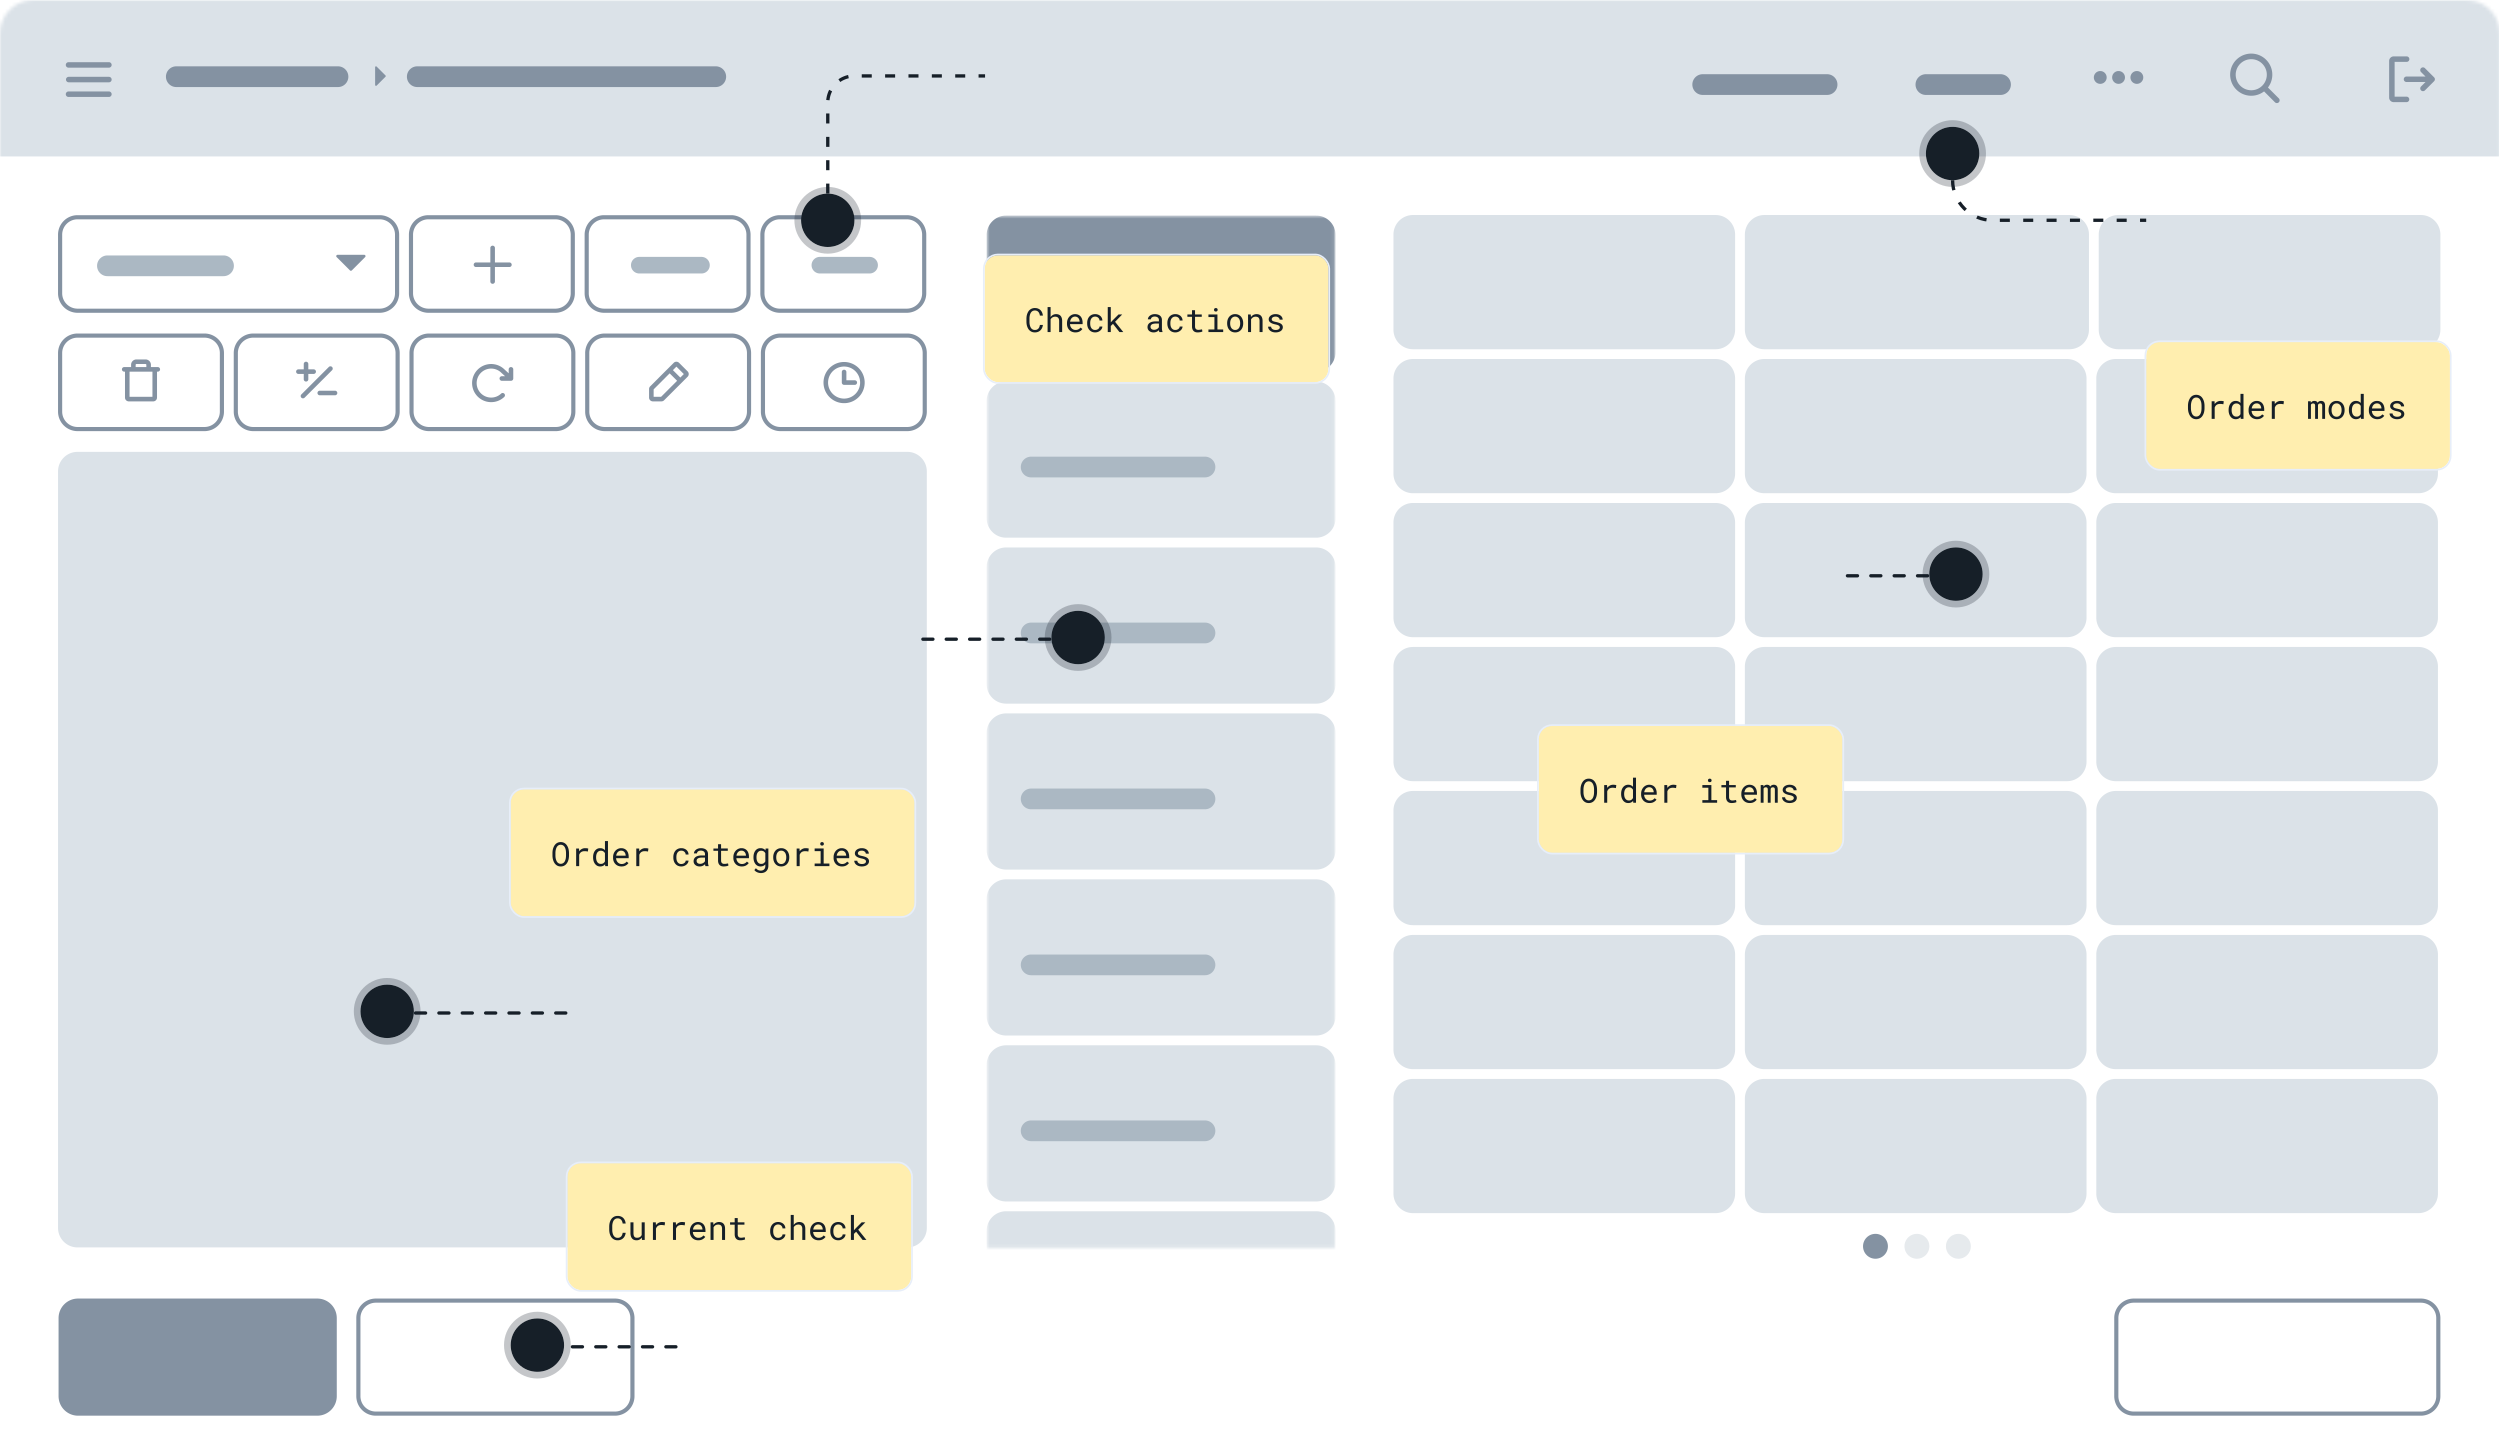 <svg xmlns="http://www.w3.org/2000/svg" width="749" height="430" fill="none"><g clip-path="url(#a)"><mask id="b" width="749" height="430" x="0" y="0" maskUnits="userSpaceOnUse" style="mask-type:luminance"><path fill="#fff" d="M738.988 0H9.936C4.448 0 0 4.448 0 9.936v409.859c0 5.488 4.448 9.936 9.936 9.936h729.052c5.488 0 9.936-4.448 9.936-9.936V9.936c0-5.488-4.448-9.936-9.936-9.936z"/></mask><g mask="url(#b)"><path fill="#fff" d="M738.988 0H9.936C4.448 0 0 4.448 0 9.936v409.859c0 5.488 4.448 9.936 9.936 9.936h729.052c5.488 0 9.936-4.448 9.936-9.936V9.936c0-5.488-4.448-9.936-9.936-9.936z"/><path fill="#fff" d="M748.687 383.197H0v46.793h748.687v-46.793z"/><path fill="#8492A2" d="M95.049 389.046H23.397a5.85 5.85 0 0 0-5.85 5.849v23.396a5.85 5.85 0 0 0 5.85 5.85h71.652a5.85 5.85 0 0 0 5.849-5.85v-23.396a5.85 5.85 0 0 0-5.85-5.849z"/><path stroke="#8492A2" stroke-width="1.242" d="M184.249 389.667h-71.652a5.228 5.228 0 0 0-5.228 5.228v23.397a5.228 5.228 0 0 0 5.228 5.228h71.652a5.228 5.228 0 0 0 5.228-5.228v-23.397a5.228 5.228 0 0 0-5.228-5.228zm541.042 0h-86.017a5.228 5.228 0 0 0-5.228 5.228v23.397a5.228 5.228 0 0 0 5.228 5.228h86.017a5.228 5.228 0 0 0 5.228-5.228v-23.397a5.228 5.228 0 0 0-5.228-5.228z"/><path fill="#DBE2E8" d="M748.687.08H0v46.792h748.687V.08z"/><path fill="#8492A2" d="M636.64 23.202a1.919 1.919 0 1 1-3.838-.001 1.919 1.919 0 0 1 3.838.001zm-7.403-1.919a1.921 1.921 0 0 0-1.883 2.294 1.916 1.916 0 0 0 1.508 1.508 1.918 1.918 0 0 0 2.294-1.883 1.919 1.919 0 0 0-1.919-1.919zm10.967 0a1.916 1.916 0 0 0-1.773 1.185 1.914 1.914 0 0 0 .416 2.092 1.916 1.916 0 0 0 2.091.416 1.92 1.92 0 0 0-.734-3.693zm42.531 8.191-3.255-3.256a6.315 6.315 0 1 0-1.165 1.165l3.258 3.259a.817.817 0 0 0 .582.241.825.825 0 0 0 .583-1.406l-.003-.003zm-12.92-7.095a4.663 4.663 0 0 1 9.233-.909 4.666 4.666 0 0 1-1.982 4.785 4.664 4.664 0 0 1-2.59.786 4.666 4.666 0 0 1-4.661-4.662zm-122.422-.146h-37.26a3.105 3.105 0 1 0 0 6.21h37.26a3.105 3.105 0 1 0 0-6.21zm51.963 0H577a3.105 3.105 0 1 0 0 6.21h22.356a3.105 3.105 0 1 0 0-6.21zM33.45 23.84a.823.823 0 0 1-.823.822H20.563a.823.823 0 0 1 0-1.645h12.064a.823.823 0 0 1 .823.822zm-12.887-3.565h12.064a.822.822 0 1 0 0-1.645H20.563a.823.823 0 1 0 0 1.645zm12.064 7.129H20.563a.823.823 0 1 0 0 1.645h12.064a.822.822 0 1 0 0-1.645zm689.191 2.378a.824.824 0 0 1-.823.822h-3.838a1.371 1.371 0 0 1-1.371-1.37V18.265a1.37 1.37 0 0 1 1.371-1.37h3.838a.823.823 0 1 1 0 1.645h-3.564v10.418h3.564a.823.823 0 0 1 .823.823zm7.436-6.614-2.742-2.742a.823.823 0 0 0-1.406.583c0 .218.087.428.241.582l1.337 1.336h-5.689a.821.821 0 0 0-.581 1.405c.154.154.363.24.581.24h5.689l-1.338 1.338a.826.826 0 0 0 .583 1.406.826.826 0 0 0 .583-.241l2.741-2.742a.828.828 0 0 0 .243-.582.833.833 0 0 0-.242-.583zM112.551 25.7a.267.267 0 0 1-.164-.245v-5.317a.268.268 0 0 1 .164-.246.267.267 0 0 1 .29.058l2.659 2.659a.27.27 0 0 1 0 .376l-2.659 2.658a.266.266 0 0 1-.29.058zm101.891-5.828h-89.424a3.105 3.105 0 1 0 0 6.21h89.424a3.105 3.105 0 1 0 0-6.21zm-113.181 0H52.823a3.105 3.105 0 1 0 0 6.21h48.438a3.105 3.105 0 1 0 0-6.21z"/><mask id="c" width="105" height="310" x="295" y="64" maskUnits="userSpaceOnUse" style="mask-type:luminance"><path fill="#fff" d="M399.923 64.584H295.595v309.257h104.328V64.584z"/></mask><g mask="url(#c)"><path fill="#8492A2" d="M394.299 64.584h-92.855a5.85 5.85 0 0 0-5.849 5.85v35.094a5.85 5.85 0 0 0 5.849 5.849h92.855a5.85 5.85 0 0 0 5.849-5.849V70.433a5.85 5.85 0 0 0-5.849-5.849z"/><path fill="#fff" d="M361.013 87.105h-52.076a3.105 3.105 0 1 0 0 6.21h52.076a3.105 3.105 0 1 0 0-6.21z"/><path fill="#DBE2E8" d="M394.299 114.302h-92.855a5.849 5.849 0 0 0-5.849 5.849v35.095a5.85 5.85 0 0 0 5.849 5.849h92.855a5.85 5.85 0 0 0 5.849-5.849v-35.095a5.849 5.849 0 0 0-5.849-5.849z"/><path fill="#ABB8C3" d="M361.013 136.816h-52.076a3.105 3.105 0 0 0 0 6.21h52.076a3.105 3.105 0 1 0 0-6.21z"/><path fill="#DBE2E8" d="M394.299 164.019h-92.855a5.849 5.849 0 0 0-5.849 5.849v35.094a5.85 5.85 0 0 0 5.849 5.85h92.855a5.85 5.85 0 0 0 5.849-5.85v-35.094a5.849 5.849 0 0 0-5.849-5.849z"/><path fill="#ABB8C3" d="M361.013 186.534h-52.076a3.105 3.105 0 1 0 0 6.21h52.076a3.105 3.105 0 1 0 0-6.21z"/><path fill="#DBE2E8" d="M394.299 213.736h-92.855a5.85 5.85 0 0 0-5.849 5.849v35.095a5.849 5.849 0 0 0 5.849 5.849h92.855a5.849 5.849 0 0 0 5.849-5.849v-35.095a5.85 5.85 0 0 0-5.849-5.849z"/><path fill="#ABB8C3" d="M361.013 236.252h-52.076a3.105 3.105 0 1 0 0 6.21h52.076a3.105 3.105 0 1 0 0-6.21z"/><path fill="#DBE2E8" d="M394.299 263.454h-92.855a5.85 5.85 0 0 0-5.849 5.849v35.095a5.85 5.85 0 0 0 5.849 5.849h92.855a5.85 5.85 0 0 0 5.849-5.849v-35.095a5.85 5.85 0 0 0-5.849-5.849z"/><path fill="#ABB8C3" d="M361.013 285.97h-52.076a3.105 3.105 0 1 0 0 6.21h52.076a3.105 3.105 0 1 0 0-6.21z"/><path fill="#DBE2E8" d="M394.299 313.171h-92.855a5.85 5.85 0 0 0-5.849 5.849v35.095a5.85 5.85 0 0 0 5.849 5.849h92.855a5.85 5.85 0 0 0 5.849-5.849V319.02a5.85 5.85 0 0 0-5.849-5.849z"/><path fill="#ABB8C3" d="M361.013 335.686h-52.076a3.105 3.105 0 1 0 0 6.21h52.076a3.105 3.105 0 0 0 0-6.21z"/><path fill="#DBE2E8" d="M394.299 362.889h-92.855a5.849 5.849 0 0 0-5.849 5.849v35.095a5.85 5.85 0 0 0 5.849 5.849h92.855a5.85 5.85 0 0 0 5.849-5.849v-35.095a5.849 5.849 0 0 0-5.849-5.849z"/></g><path fill="#DBE2E8" d="M513.991 64.42h-90.662a5.85 5.85 0 0 0-5.849 5.849v28.514a5.85 5.85 0 0 0 5.849 5.85h90.662a5.85 5.85 0 0 0 5.849-5.85V70.27a5.85 5.85 0 0 0-5.849-5.85zm106.015 0h-91.393a5.85 5.85 0 0 0-5.849 5.849v28.514a5.85 5.85 0 0 0 5.849 5.85h91.393a5.85 5.85 0 0 0 5.849-5.85V70.27a5.85 5.85 0 0 0-5.849-5.85zm105.285 0h-90.662a5.85 5.85 0 0 0-5.849 5.849v28.514a5.85 5.85 0 0 0 5.849 5.85h90.662a5.85 5.85 0 0 0 5.849-5.85V70.27a5.85 5.85 0 0 0-5.849-5.85zm-211.3 43.137h-90.662a5.849 5.849 0 0 0-5.849 5.849v28.514a5.849 5.849 0 0 0 5.849 5.849h90.662a5.849 5.849 0 0 0 5.849-5.849v-28.514a5.849 5.849 0 0 0-5.849-5.849zm105.284 0h-90.662a5.849 5.849 0 0 0-5.849 5.849v28.514a5.849 5.849 0 0 0 5.849 5.849h90.662a5.849 5.849 0 0 0 5.849-5.849v-28.514a5.849 5.849 0 0 0-5.849-5.849zm105.285 0h-90.662a5.849 5.849 0 0 0-5.849 5.849v28.514a5.849 5.849 0 0 0 5.849 5.849h90.662a5.849 5.849 0 0 0 5.849-5.849v-28.514a5.849 5.849 0 0 0-5.849-5.849zm-210.569 43.137h-90.662a5.85 5.85 0 0 0-5.849 5.849v28.515a5.85 5.85 0 0 0 5.849 5.849h90.662a5.85 5.85 0 0 0 5.849-5.849v-28.515a5.85 5.85 0 0 0-5.849-5.849zm105.284 0h-90.662a5.85 5.85 0 0 0-5.849 5.849v28.515a5.85 5.85 0 0 0 5.849 5.849h90.662a5.85 5.85 0 0 0 5.849-5.849v-28.515a5.85 5.85 0 0 0-5.849-5.849zm105.285 0h-90.662a5.85 5.85 0 0 0-5.849 5.849v28.515a5.85 5.85 0 0 0 5.849 5.849h90.662a5.85 5.85 0 0 0 5.849-5.849v-28.515a5.85 5.85 0 0 0-5.849-5.849zm-210.569 43.137h-90.662a5.85 5.85 0 0 0-5.849 5.849v28.515a5.85 5.85 0 0 0 5.849 5.849h90.662a5.85 5.85 0 0 0 5.849-5.849V199.68a5.85 5.85 0 0 0-5.849-5.849zm105.284 0h-90.662a5.85 5.85 0 0 0-5.849 5.849v28.515a5.85 5.85 0 0 0 5.849 5.849h90.662a5.85 5.85 0 0 0 5.849-5.849V199.68a5.85 5.85 0 0 0-5.849-5.849zm105.285 0h-90.662a5.85 5.85 0 0 0-5.849 5.849v28.515a5.85 5.85 0 0 0 5.849 5.849h90.662a5.85 5.85 0 0 0 5.849-5.849V199.68a5.85 5.85 0 0 0-5.849-5.849zm-210.569 43.138h-90.662a5.849 5.849 0 0 0-5.849 5.849v28.514a5.849 5.849 0 0 0 5.849 5.849h90.662a5.849 5.849 0 0 0 5.849-5.849v-28.514a5.849 5.849 0 0 0-5.849-5.849zm105.284 0h-90.662a5.849 5.849 0 0 0-5.849 5.849v28.514a5.849 5.849 0 0 0 5.849 5.849h90.662a5.849 5.849 0 0 0 5.849-5.849v-28.514a5.849 5.849 0 0 0-5.849-5.849zm105.285 0h-90.662a5.849 5.849 0 0 0-5.849 5.849v28.514a5.849 5.849 0 0 0 5.849 5.849h90.662a5.849 5.849 0 0 0 5.849-5.849v-28.514a5.849 5.849 0 0 0-5.849-5.849zm-210.569 43.137h-90.662a5.85 5.85 0 0 0-5.849 5.85v28.514a5.85 5.85 0 0 0 5.849 5.849h90.662a5.85 5.85 0 0 0 5.849-5.849v-28.514a5.85 5.85 0 0 0-5.849-5.85zm105.284 0h-90.662a5.85 5.85 0 0 0-5.849 5.85v28.514a5.85 5.85 0 0 0 5.849 5.849h90.662a5.85 5.85 0 0 0 5.849-5.849v-28.514a5.85 5.85 0 0 0-5.849-5.85zm105.285 0h-90.662a5.85 5.85 0 0 0-5.849 5.85v28.514a5.85 5.85 0 0 0 5.849 5.849h90.662a5.85 5.85 0 0 0 5.849-5.849v-28.514a5.85 5.85 0 0 0-5.849-5.85zm-210.569 43.137h-90.662a5.85 5.85 0 0 0-5.849 5.849v28.515a5.85 5.85 0 0 0 5.849 5.849h90.662a5.85 5.85 0 0 0 5.849-5.849v-28.515a5.85 5.85 0 0 0-5.849-5.849zm105.284 0h-90.662a5.85 5.85 0 0 0-5.849 5.849v28.515a5.85 5.85 0 0 0 5.849 5.849h90.662a5.85 5.85 0 0 0 5.849-5.849v-28.515a5.85 5.85 0 0 0-5.849-5.849zm105.285 0h-90.662a5.85 5.85 0 0 0-5.849 5.849v28.515a5.85 5.85 0 0 0 5.849 5.849h90.662a5.85 5.85 0 0 0 5.849-5.849v-28.515a5.85 5.85 0 0 0-5.849-5.849z"/><path fill="#8492A2" d="M561.89 377.118a3.726 3.726 0 1 0 0-7.452 3.726 3.726 0 0 0 0 7.452z"/><path fill="#ABB8C3" d="M574.31 377.118a3.726 3.726 0 1 0 0-7.452 3.726 3.726 0 0 0 0 7.452zm12.42 0a3.726 3.726 0 1 0 0-7.452 3.726 3.726 0 0 0 0 7.452z" opacity=".3"/><path stroke="#8492A2" stroke-width="1.242" d="M61.256 100.543h-38.02a5.228 5.228 0 0 0-5.227 5.228v17.547a5.228 5.228 0 0 0 5.228 5.229h38.02a5.228 5.228 0 0 0 5.227-5.229v-17.547a5.228 5.228 0 0 0-5.228-5.228z"/><path fill="#8492A2" d="M47.27 109.975h-2.056v-.685a1.6 1.6 0 0 0-1.599-1.6h-2.742a1.6 1.6 0 0 0-1.599 1.6v.685h-2.056a.684.684 0 0 0-.686.686.684.684 0 0 0 .686.685h.228v7.768a1.142 1.142 0 0 0 1.143 1.143H45.9a1.14 1.14 0 0 0 1.142-1.143v-7.768h.229a.684.684 0 0 0 .685-.685.686.686 0 0 0-.685-.686zm-6.625-.685a.23.23 0 0 1 .228-.229h2.742a.228.228 0 0 1 .229.229v.685h-3.2v-.685zm5.026 9.596h-6.854v-7.54h6.855v7.54z"/><path stroke="#8492A2" stroke-width="1.242" d="M113.899 100.543h-38.02a5.228 5.228 0 0 0-5.228 5.228v17.547a5.228 5.228 0 0 0 5.229 5.229h38.019a5.229 5.229 0 0 0 5.228-5.229v-17.547a5.228 5.228 0 0 0-5.228-5.228z"/><path fill="#8492A2" d="m99.485 110.916-8.225 8.226a.69.69 0 0 1-.972 0 .688.688 0 0 1 0-.971l8.226-8.226a.686.686 0 1 1 .97.971zm-8.482 2.714a.687.687 0 0 0 1.17.485.687.687 0 0 0 .201-.485v-1.599h1.6a.688.688 0 0 0 .685-.686.682.682 0 0 0-.686-.685h-1.599v-1.6a.685.685 0 0 0-1.37 0v1.6h-1.6a.684.684 0 0 0-.485 1.17.688.688 0 0 0 .485.201h1.6v1.599zm9.368 3.427h-4.57a.688.688 0 0 0-.685.686.683.683 0 0 0 .685.685h4.57a.68.68 0 0 0 .484-.201.68.68 0 0 0 0-.969.685.685 0 0 0-.484-.201z"/><path stroke="#8492A2" stroke-width="1.242" d="M166.54 100.543h-38.019a5.228 5.228 0 0 0-5.228 5.228v17.547a5.229 5.229 0 0 0 5.228 5.229h38.019a5.228 5.228 0 0 0 5.228-5.229v-17.547a5.228 5.228 0 0 0-5.228-5.228z"/><path fill="#8492A2" d="M153.776 110.659v2.742a.69.69 0 0 1-.686.686h-2.742a.687.687 0 0 1-.484-1.171.686.686 0 0 1 .484-.2h.977l-1.085-.993-.022-.021a4.332 4.332 0 0 0-3.902-1.19 4.341 4.341 0 0 0 .777 8.601h.057a4.316 4.316 0 0 0 2.979-1.183.685.685 0 1 1 .941.996 5.677 5.677 0 0 1-3.92 1.558h-.079a5.712 5.712 0 1 1 4.106-9.764l1.228 1.123v-1.184a.683.683 0 0 1 .685-.685.685.685 0 0 1 .686.685z"/><path stroke="#8492A2" stroke-width="1.242" d="M219.182 100.543h-38.019a5.228 5.228 0 0 0-5.228 5.228v17.547a5.229 5.229 0 0 0 5.228 5.229h38.019a5.229 5.229 0 0 0 5.229-5.229v-17.547a5.229 5.229 0 0 0-5.229-5.228z"/><path fill="#8492A2" d="m206.007 111.261-2.552-2.552a1.141 1.141 0 0 0-1.616 0l-7.043 7.044a1.144 1.144 0 0 0-.249.37 1.151 1.151 0 0 0-.086.438v2.552a1.14 1.14 0 0 0 1.142 1.143h2.553a1.137 1.137 0 0 0 .808-.335l7.043-7.044a1.14 1.14 0 0 0 0-1.616zm-7.947 7.624h-2.228v-2.228l4.798-4.798 2.228 2.228-4.798 4.798zm5.769-5.769-2.228-2.228 1.048-1.048 2.227 2.228-1.047 1.048z"/><path stroke="#8492A2" stroke-width="1.242" d="M271.825 100.543h-38.019a5.228 5.228 0 0 0-5.228 5.228v17.547a5.229 5.229 0 0 0 5.228 5.229h38.019a5.228 5.228 0 0 0 5.228-5.229v-17.547a5.228 5.228 0 0 0-5.228-5.228z"/><path fill="#8492A2" d="M252.891 108.451a6.166 6.166 0 0 0-5.699 3.808 6.171 6.171 0 0 0 4.496 8.412 6.163 6.163 0 0 0 6.332-2.624 6.166 6.166 0 0 0-.769-7.787 6.177 6.177 0 0 0-4.36-1.809zm0 10.967a4.8 4.8 0 0 1-4.433-2.962 4.799 4.799 0 1 1 9.231-1.836 4.799 4.799 0 0 1-1.407 3.391 4.799 4.799 0 0 1-3.391 1.407zm3.884-4.798a.685.685 0 0 1-.685.686h-3.199a.688.688 0 0 1-.685-.686v-3.199a.686.686 0 0 1 1.37 0v2.514h2.514a.684.684 0 0 1 .685.685z"/><path stroke="#8492A2" stroke-width="1.242" d="M113.737 65.087h-90.5a5.228 5.228 0 0 0-5.228 5.228v17.547a5.228 5.228 0 0 0 5.228 5.229h90.5a5.228 5.228 0 0 0 5.228-5.229V70.315a5.228 5.228 0 0 0-5.228-5.228z"/><path fill="#8492A2" d="M109.481 76.587a.396.396 0 0 0-.368-.246h-7.976a.4.4 0 0 0-.391.477.394.394 0 0 0 .109.204l3.988 3.988a.401.401 0 0 0 .435.086.401.401 0 0 0 .129-.086l3.988-3.988a.394.394 0 0 0 .086-.435z"/><path fill="#ABB8C3" d="M66.966 76.53H32.19a3.105 3.105 0 1 0 0 6.21h34.776a3.105 3.105 0 0 0 0-6.21z"/><path stroke="#8492A2" stroke-width="1.242" d="M166.378 65.087h-38.019a5.228 5.228 0 0 0-5.228 5.228v17.547a5.228 5.228 0 0 0 5.228 5.229h38.019a5.228 5.228 0 0 0 5.228-5.229V70.315a5.228 5.228 0 0 0-5.228-5.228z"/><path fill="#8492A2" d="M153.306 79.317a.687.687 0 0 1-.685.685h-4.341v4.341a.688.688 0 0 1-.686.686.683.683 0 0 1-.685-.686v-4.341h-4.341a.686.686 0 0 1 0-1.37h4.341V74.29a.683.683 0 0 1 .685-.686.686.686 0 0 1 .686.686v4.341h4.341a.687.687 0 0 1 .685.686z"/><path stroke="#8492A2" stroke-width="1.242" d="M219.02 65.087h-38.019a5.228 5.228 0 0 0-5.228 5.228v17.547a5.228 5.228 0 0 0 5.228 5.229h38.019a5.228 5.228 0 0 0 5.229-5.229V70.315a5.228 5.228 0 0 0-5.229-5.228z"/><path fill="#ABB8C3" d="M210.161 76.966h-18.63a2.484 2.484 0 1 0 0 4.968h18.63a2.484 2.484 0 1 0 0-4.968z"/><path stroke="#8492A2" stroke-width="1.242" d="M271.662 65.087h-38.019a5.228 5.228 0 0 0-5.228 5.228v17.547a5.228 5.228 0 0 0 5.228 5.229h38.019a5.228 5.228 0 0 0 5.228-5.229V70.315a5.228 5.228 0 0 0-5.228-5.228z"/><path fill="#ABB8C3" d="M260.535 76.966h-14.904a2.484 2.484 0 1 0 0 4.968h14.904a2.484 2.484 0 1 0 0-4.968z"/><path fill="#DBE2E8" d="M271.825 135.377H23.237a5.85 5.85 0 0 0-5.85 5.849V367.88a5.85 5.85 0 0 0 5.85 5.849h248.588a5.85 5.85 0 0 0 5.849-5.849V141.226a5.85 5.85 0 0 0-5.849-5.849z"/></g><path stroke="#161F28" stroke-dasharray="3 4" d="M585 54c0 6.627 5.373 12 12 12h46"/><circle cx="585" cy="46" r="8" fill="#161F28"/><circle cx="585" cy="46" r="9" stroke="#161F28" stroke-opacity=".25" stroke-width="2"/><g filter="url(#d)"><rect width="91" height="38" x="643" y="38" fill="#FFEEAF" rx="4"/><rect width="91.5" height="38.5" x="642.75" y="37.75" stroke="#E7EEF9" stroke-width=".5" rx="4.25"/><path fill="#161F28" d="M660.474 57.855a5.234 5.234 0 0 1-.069.772 4.158 4.158 0 0 1-.185.747 3.27 3.27 0 0 1-.327.674 2.42 2.42 0 0 1-.469.547c-.182.156-.392.28-.63.37a2.238 2.238 0 0 1-.791.133 2.28 2.28 0 0 1-.796-.132 2.147 2.147 0 0 1-.625-.371 2.493 2.493 0 0 1-.474-.547 3.392 3.392 0 0 1-.327-.679 4.095 4.095 0 0 1-.195-.747 5.128 5.128 0 0 1-.068-.767v-.81c.003-.254.024-.51.063-.767.042-.26.107-.51.195-.752.085-.24.192-.465.323-.674.133-.211.291-.397.473-.556.183-.156.391-.278.625-.366.238-.091.503-.137.796-.137.293 0 .558.046.796.137.238.088.448.21.63.366s.338.34.469.552c.133.208.244.433.332.674.084.24.146.491.185.751.043.26.065.518.069.772v.81zm-.894-.82a6.154 6.154 0 0 0-.034-.527 3.036 3.036 0 0 0-.288-1.064 1.728 1.728 0 0 0-.293-.44 1.302 1.302 0 0 0-.972-.405 1.29 1.29 0 0 0-.967.41 1.754 1.754 0 0 0-.293.44 2.69 2.69 0 0 0-.185.512 4.035 4.035 0 0 0-.108.552c-.019.182-.03.356-.034.522v.82c.004.167.015.342.034.528.023.185.059.368.108.547.049.182.112.356.19.522.078.166.176.311.293.435.117.127.256.228.415.303a1.3 1.3 0 0 0 .557.112 1.3 1.3 0 0 0 .557-.112c.162-.075.302-.176.419-.303.114-.124.209-.267.284-.43a3.144 3.144 0 0 0 .283-1.07 6.31 6.31 0 0 0 .034-.532v-.82zm5.737-1.416c.166 0 .339.011.518.034.182.023.319.054.41.093l-.122.884a4.356 4.356 0 0 0-.503-.083 3.965 3.965 0 0 0-.493-.03c-.221 0-.422.028-.601.084a1.414 1.414 0 0 0-.786.571 1.95 1.95 0 0 0-.219.44V61h-.909v-5.283h.86l.039.708.005.132c.214-.29.472-.518.771-.684.303-.17.646-.254 1.03-.254zm2.373 2.696c0-.394.049-.756.147-1.084.101-.333.244-.617.43-.855a1.885 1.885 0 0 1 1.538-.757c.315 0 .591.054.825.161.238.104.443.257.615.46V53.5h.903V61h-.83l-.039-.557a1.714 1.714 0 0 1-.63.489 2.05 2.05 0 0 1-.854.166 1.84 1.84 0 0 1-.869-.205 1.992 1.992 0 0 1-.659-.567 2.724 2.724 0 0 1-.425-.85 3.59 3.59 0 0 1-.152-1.059v-.102zm.904.102c0 .257.027.501.083.732.055.231.141.435.259.61.113.176.26.316.439.42.179.102.394.152.645.152.302 0 .553-.068.751-.205.199-.137.357-.32.474-.552v-2.451a1.502 1.502 0 0 0-.474-.527c-.198-.14-.445-.21-.742-.21-.254 0-.472.052-.654.156a1.282 1.282 0 0 0-.439.42 1.91 1.91 0 0 0-.259.62 3.103 3.103 0 0 0-.083.733v.102zm7.607 2.68c-.371 0-.713-.063-1.025-.19a2.325 2.325 0 0 1-.796-.532 2.446 2.446 0 0 1-.518-.81 2.762 2.762 0 0 1-.185-1.021v-.205c0-.427.068-.807.205-1.143a2.63 2.63 0 0 1 .547-.86 2.37 2.37 0 0 1 .766-.531 2.24 2.24 0 0 1 .889-.186c.381 0 .713.067.996.2.287.13.524.311.713.542.189.235.329.51.42.826.094.315.141.657.141 1.025v.405h-3.774v.034c.023.257.073.484.151.68.082.194.193.367.332.517.144.16.316.285.518.376.202.09.425.136.669.136a1.835 1.835 0 0 0 1.484-.712l.552.43c-.176.266-.439.504-.791.712-.348.205-.78.308-1.294.308zm-.117-4.736c-.182 0-.355.035-.518.103a1.339 1.339 0 0 0-.439.288c-.13.13-.241.29-.332.478-.088.186-.15.4-.186.645h2.842v-.044c0-.163-.031-.337-.093-.522a1.514 1.514 0 0 0-.258-.489 1.257 1.257 0 0 0-1.016-.459zm7.251-.742c.166 0 .339.011.518.034.182.023.319.054.41.093l-.122.884a4.391 4.391 0 0 0-.503-.083 3.977 3.977 0 0 0-.493-.03c-.222 0-.422.028-.601.084-.179.052-.335.13-.469.234a1.43 1.43 0 0 0-.317.337c-.088.13-.161.277-.22.44V61h-.908v-5.283h.859l.039.708.005.132c.215-.29.472-.518.772-.684.302-.17.646-.254 1.03-.254zm8.965.098.024.498a1.21 1.21 0 0 1 .42-.435 1.26 1.26 0 0 1 .635-.16c.14 0 .265.015.376.048.114.03.213.073.298.132a.997.997 0 0 1 .298.386 1.225 1.225 0 0 1 .361-.38c.091-.057.192-.1.303-.133a1.39 1.39 0 0 1 .864.03c.146.051.27.13.371.233.111.118.195.27.254.46.058.185.088.405.088.659V61h-.86v-3.955a.998.998 0 0 0-.039-.293.558.558 0 0 0-.112-.21.489.489 0 0 0-.195-.117.807.807 0 0 0-.264-.04c-.107 0-.2.015-.278.045a.591.591 0 0 0-.196.117.585.585 0 0 0-.122.18.768.768 0 0 0-.058.22V61h-.86v-3.96a.999.999 0 0 0-.039-.293.475.475 0 0 0-.112-.21.415.415 0 0 0-.186-.112.937.937 0 0 0-.537 0 .562.562 0 0 0-.385.37V61h-.86v-5.283h.811zm5.337 2.593c0-.381.055-.735.166-1.06.11-.329.27-.614.478-.855.205-.24.456-.43.752-.566.296-.14.63-.21 1.001-.21.375 0 .71.07 1.006.21.3.137.553.326.762.566.205.241.363.526.473.855.111.325.166.679.166 1.06v.107c0 .38-.055.734-.166 1.06a2.56 2.56 0 0 1-.473.85c-.209.24-.461.429-.757.566-.296.136-.63.205-1.001.205-.374 0-.711-.069-1.011-.205a2.167 2.167 0 0 1-.752-.567 2.52 2.52 0 0 1-.478-.85 3.263 3.263 0 0 1-.166-1.059v-.107zm.903.107c0 .26.031.51.093.747.062.234.156.441.283.62.124.18.28.32.469.425.189.104.408.156.659.156.247 0 .464-.052.649-.156a1.41 1.41 0 0 0 .474-.425 1.96 1.96 0 0 0 .278-.62c.062-.238.093-.487.093-.747v-.107c0-.258-.032-.503-.098-.738a1.93 1.93 0 0 0-.278-.625 1.407 1.407 0 0 0-.474-.425 1.279 1.279 0 0 0-.654-.16c-.25 0-.469.053-.654.16-.186.105-.34.246-.464.425a1.895 1.895 0 0 0-.283.625 2.87 2.87 0 0 0-.093.738v.107zm5.186-.102c0-.394.048-.756.146-1.084.101-.333.244-.617.43-.855a1.888 1.888 0 0 1 1.538-.757c.316 0 .591.054.825.161.238.104.443.257.615.46V53.5h.904V61h-.83l-.04-.557a1.719 1.719 0 0 1-.629.489c-.245.11-.529.166-.855.166a1.84 1.84 0 0 1-.869-.205 1.992 1.992 0 0 1-.659-.567 2.724 2.724 0 0 1-.425-.85 3.59 3.59 0 0 1-.151-1.059v-.102zm.903.102c0 .257.028.501.083.732.055.231.142.435.259.61.114.176.26.316.439.42.179.102.394.152.645.152.302 0 .553-.068.752-.205a1.45 1.45 0 0 0 .473-.552v-2.451a1.509 1.509 0 0 0-.473-.527c-.199-.14-.446-.21-.743-.21a1.3 1.3 0 0 0-.654.156 1.29 1.29 0 0 0-.439.42 1.932 1.932 0 0 0-.259.62 3.156 3.156 0 0 0-.083.733v.102zm7.607 2.68c-.371 0-.713-.063-1.025-.19a2.325 2.325 0 0 1-.796-.532 2.446 2.446 0 0 1-.518-.81 2.762 2.762 0 0 1-.185-1.021v-.205c0-.427.068-.807.205-1.143a2.63 2.63 0 0 1 .547-.86 2.37 2.37 0 0 1 .766-.531 2.24 2.24 0 0 1 .889-.186c.381 0 .713.067.996.2.287.13.524.311.713.542.189.235.329.51.42.826.094.315.142.657.142 1.025v.405h-3.775v.034c.023.257.073.484.152.68.081.194.192.367.332.517.143.16.315.285.517.376.202.09.425.136.669.136.322 0 .609-.065.86-.195.25-.13.459-.303.625-.517l.551.43c-.175.266-.439.504-.791.712-.348.205-.779.308-1.294.308zm-.117-4.736c-.182 0-.355.035-.517.103a1.33 1.33 0 0 0-.44.288c-.13.13-.241.29-.332.478-.088.186-.15.4-.185.645h2.841v-.044c0-.163-.031-.337-.092-.522a1.535 1.535 0 0 0-.259-.489 1.257 1.257 0 0 0-1.016-.459zm7.3 3.238a.627.627 0 0 0-.064-.288.635.635 0 0 0-.214-.24 1.646 1.646 0 0 0-.401-.195 4.03 4.03 0 0 0-.62-.166 6.385 6.385 0 0 1-.83-.225 2.64 2.64 0 0 1-.635-.317 1.36 1.36 0 0 1-.415-.425 1.122 1.122 0 0 1-.146-.576c0-.215.05-.415.151-.6.101-.19.243-.354.425-.494s.399-.25.649-.332a2.74 2.74 0 0 1 .835-.122c.326 0 .619.042.879.127.261.085.482.202.664.352.183.15.323.325.42.527.101.199.152.413.152.645h-.904a.68.68 0 0 0-.088-.333.942.942 0 0 0-.244-.292 1.243 1.243 0 0 0-.381-.206 1.476 1.476 0 0 0-.498-.078 1.84 1.84 0 0 0-.508.064c-.143.042-.262.1-.356.17a.72.72 0 0 0-.22.25.628.628 0 0 0-.073.293c0 .104.02.197.059.278a.562.562 0 0 0 .205.22c.094.065.221.123.381.175.162.053.367.103.615.152.325.068.617.148.874.24.257.087.473.193.649.316.176.128.31.274.401.44.094.166.141.358.141.576 0 .235-.053.448-.161.64a1.479 1.479 0 0 1-.439.493 2.147 2.147 0 0 1-.679.317 3.16 3.16 0 0 1-.864.113 2.99 2.99 0 0 1-.957-.142 2.262 2.262 0 0 1-.708-.386 1.635 1.635 0 0 1-.45-.547 1.485 1.485 0 0 1-.151-.649h.903a.947.947 0 0 0 .147.469c.088.127.197.23.327.307.127.078.269.134.425.166.156.033.311.05.464.05.241 0 .451-.028.63-.084.179-.058.319-.138.42-.239a.666.666 0 0 0 .141-.205.586.586 0 0 0 .049-.24z"/></g><path stroke="#161F28" stroke-dasharray="3 4" d="M248 58V30.75a8 8 0 0 1 8-8h39.125"/><circle cx="248" cy="66" r="8" fill="#161F28"/><circle cx="248" cy="66" r="9" stroke="#161F28" stroke-opacity=".25" stroke-width="2"/><g filter="url(#e)"><rect width="103" height="38" x="295" y="12" fill="#FFEEAF" rx="4"/><rect width="103.5" height="38.5" x="294.75" y="11.75" stroke="#E7EEF9" stroke-width=".5" rx="4.25"/><path fill="#161F28" d="M312.454 32.861a3.108 3.108 0 0 1-.254.909 2.333 2.333 0 0 1-.493.703 2.193 2.193 0 0 1-.728.464 2.538 2.538 0 0 1-.927.16c-.293 0-.56-.04-.801-.121a2.306 2.306 0 0 1-1.123-.864 3.105 3.105 0 0 1-.332-.65 3.88 3.88 0 0 1-.205-.737 5.344 5.344 0 0 1-.069-.782v-.99c.004-.264.027-.525.069-.782a3.88 3.88 0 0 1 .205-.737c.088-.235.198-.451.332-.65.137-.202.299-.376.488-.522a2.13 2.13 0 0 1 .635-.342 2.38 2.38 0 0 1 .801-.127c.355 0 .672.055.952.166.28.107.521.26.723.459.201.202.363.443.483.723.124.28.205.589.244.927h-.903a2.677 2.677 0 0 0-.152-.6 1.63 1.63 0 0 0-.288-.488 1.237 1.237 0 0 0-.444-.328 1.434 1.434 0 0 0-.615-.122c-.215 0-.406.036-.572.108a1.261 1.261 0 0 0-.419.283c-.121.12-.222.26-.303.42-.078.16-.142.329-.191.508a3.995 3.995 0 0 0-.136 1.093v1.001c0 .176.009.358.029.547.023.186.059.368.107.547.049.182.113.353.191.513.078.16.177.3.298.42.12.123.262.221.424.293.163.068.354.102.572.102.237 0 .442-.037.615-.112.176-.075.324-.18.444-.318a1.5 1.5 0 0 0 .288-.473c.072-.186.122-.386.152-.6h.903zm2.305-2.358a1.85 1.85 0 0 1 .239-.293 1.941 1.941 0 0 1 .791-.498 2.2 2.2 0 0 1 1.353.03c.227.077.421.201.581.37.159.17.281.384.366.645.088.257.132.563.132.918V35h-.904v-3.335c0-.208-.024-.39-.073-.547a1.02 1.02 0 0 0-.215-.395.914.914 0 0 0-.381-.254 1.4 1.4 0 0 0-.527-.083 1.516 1.516 0 0 0-.869.264 1.689 1.689 0 0 0-.493.513V35h-.904v-7.5h.904v3.003zm7.436 4.595c-.371 0-.713-.064-1.025-.19a2.325 2.325 0 0 1-.796-.533 2.446 2.446 0 0 1-.518-.81 2.762 2.762 0 0 1-.185-1.021v-.205c0-.427.068-.807.205-1.143a2.63 2.63 0 0 1 .547-.86 2.37 2.37 0 0 1 .766-.531 2.24 2.24 0 0 1 .889-.186c.381 0 .713.067.996.2.287.13.524.311.713.542.189.235.329.51.42.825.094.316.142.658.142 1.026v.405h-3.775v.034c.023.257.073.484.152.68.081.194.192.367.332.517.143.16.315.285.517.376.202.09.425.136.669.136.322 0 .609-.065.86-.195.25-.13.458-.303.625-.517l.551.43c-.176.266-.439.504-.791.712-.348.205-.779.308-1.294.308zm-.117-4.737c-.182 0-.355.034-.517.103a1.33 1.33 0 0 0-.44.288c-.13.13-.241.29-.332.479-.088.185-.15.4-.185.644h2.841v-.044c0-.163-.031-.337-.092-.522a1.535 1.535 0 0 0-.259-.489 1.257 1.257 0 0 0-1.016-.459zm6.04 4.004a1.46 1.46 0 0 0 .889-.298c.12-.09.216-.198.288-.322a.827.827 0 0 0 .117-.41h.855a1.414 1.414 0 0 1-.186.674 1.87 1.87 0 0 1-.474.556 2.32 2.32 0 0 1-1.489.532c-.4 0-.75-.071-1.05-.214a2.143 2.143 0 0 1-.747-.581 2.441 2.441 0 0 1-.454-.835 3.312 3.312 0 0 1-.151-1.006v-.205c0-.348.05-.682.151-1.001.101-.32.252-.6.454-.845.199-.24.448-.433.747-.576.3-.143.65-.215 1.05-.215a2.363 2.363 0 0 1 1.543.552c.189.172.337.376.444.61.108.235.162.485.162.752h-.855a1.062 1.062 0 0 0-.107-.449 1.185 1.185 0 0 0-.269-.376 1.254 1.254 0 0 0-.41-.254 1.37 1.37 0 0 0-.508-.093c-.28 0-.516.057-.708.171-.189.11-.342.256-.459.435a1.924 1.924 0 0 0-.254.61 3.18 3.18 0 0 0-.073.679v.205c0 .231.024.46.073.688.052.225.137.427.254.606.114.182.265.33.454.444.192.11.43.166.713.166zm5.337-1.83-.664.639V35h-.908v-7.5h.908v4.59l.591-.635 1.733-1.738h1.099l-2.139 2.202L336.541 35h-1.147l-1.939-2.466zM347.356 35a1.05 1.05 0 0 1-.087-.254 2.996 2.996 0 0 1-.044-.322 2.494 2.494 0 0 1-.674.474c-.137.061-.282.11-.435.146a2.133 2.133 0 0 1-.488.054c-.28 0-.534-.041-.762-.122a1.73 1.73 0 0 1-.571-.332c-.16-.137-.283-.3-.371-.489a1.515 1.515 0 0 1-.127-.62c0-.29.057-.543.171-.762.117-.218.281-.4.493-.546a2.31 2.31 0 0 1 .762-.323 4.307 4.307 0 0 1 1.001-.107h.986v-.415a.952.952 0 0 0-.337-.757 1.163 1.163 0 0 0-.395-.205 1.703 1.703 0 0 0-.518-.073c-.179 0-.34.022-.483.068a1.19 1.19 0 0 0-.357.18.812.812 0 0 0-.229.27.685.685 0 0 0-.079.317h-.908c.004-.192.052-.381.147-.567.097-.185.237-.353.42-.503.179-.146.397-.265.654-.356.26-.091.555-.137.884-.137.299 0 .578.038.835.112.257.072.48.181.669.328.185.15.332.335.439.556.108.222.161.48.161.777v2.456c0 .175.017.363.049.561.033.196.078.366.137.513V35h-.943zm-1.596-.688c.176 0 .34-.023.493-.069a1.88 1.88 0 0 0 .42-.18c.124-.075.231-.16.322-.254a1.3 1.3 0 0 0 .215-.303v-1.07h-.84c-.312 0-.586.028-.82.084a1.335 1.335 0 0 0-.552.244.81.81 0 0 0-.225.278.889.889 0 0 0-.073.366c0 .13.021.25.064.361a.753.753 0 0 0 .2.284.914.914 0 0 0 .332.19c.133.046.288.069.464.069zm6.382.053a1.462 1.462 0 0 0 .888-.298c.121-.09.217-.198.288-.322a.838.838 0 0 0 .118-.41h.854a1.392 1.392 0 0 1-.186.674 1.88 1.88 0 0 1-.473.556 2.44 2.44 0 0 1-.684.391 2.315 2.315 0 0 1-.805.142 2.41 2.41 0 0 1-1.05-.215 2.125 2.125 0 0 1-.747-.581 2.441 2.441 0 0 1-.454-.835 3.313 3.313 0 0 1-.152-1.006v-.205c0-.348.051-.682.152-1.001.101-.32.252-.6.454-.845a2.15 2.15 0 0 1 .747-.576 2.406 2.406 0 0 1 1.05-.215c.312 0 .599.05.859.151.264.098.492.232.684.4.188.173.336.377.444.611.107.235.161.485.161.752h-.854a1.075 1.075 0 0 0-.108-.449 1.183 1.183 0 0 0-.679-.63 1.364 1.364 0 0 0-.507-.093c-.28 0-.516.057-.708.171-.189.11-.342.256-.459.435a1.901 1.901 0 0 0-.254.61 3.18 3.18 0 0 0-.074.679v.205c0 .231.025.46.074.688.052.225.136.427.254.606.114.182.265.33.454.444.192.11.429.166.713.166zm5.893-5.928v1.28h2.012v.698h-2.012v2.871c0 .205.026.374.078.508a.783.783 0 0 0 .528.488c.12.033.247.05.38.05a3.23 3.23 0 0 0 .611-.06c.097-.016.189-.032.273-.048.088-.02.16-.036.215-.05l.127.64a1.359 1.359 0 0 1-.273.123c-.108.032-.225.06-.352.083a4.54 4.54 0 0 1-.825.078c-.235 0-.454-.033-.659-.098a1.378 1.378 0 0 1-.528-.322 1.515 1.515 0 0 1-.356-.557 2.427 2.427 0 0 1-.127-.835v-2.871h-1.387v-.698h1.387v-1.28h.908zm4.009 1.28h2.7v4.502h1.724V35h-4.424v-.781h1.797v-3.716h-1.797v-.786zm1.68-1.387a.69.69 0 0 1 .034-.22.463.463 0 0 1 .278-.273.641.641 0 0 1 .23-.04.6.6 0 0 1 .224.04.418.418 0 0 1 .161.098.424.424 0 0 1 .118.17.627.627 0 0 1 .039.225.517.517 0 0 1-.137.366c-.091.098-.226.147-.405.147-.183 0-.319-.05-.411-.147a.53.53 0 0 1-.131-.366zm3.93 3.98c0-.381.056-.735.166-1.06.111-.329.27-.614.479-.855.205-.24.456-.43.752-.566.296-.14.63-.21 1.001-.21.374 0 .709.07 1.006.21a2.2 2.2 0 0 1 .761.566c.205.241.363.526.474.855.111.326.166.679.166 1.06v.107c0 .38-.055.734-.166 1.06a2.58 2.58 0 0 1-.474.85c-.208.24-.46.429-.757.566a2.357 2.357 0 0 1-1 .205c-.375 0-.712-.069-1.011-.205a2.167 2.167 0 0 1-.752-.567 2.521 2.521 0 0 1-.479-.85 3.29 3.29 0 0 1-.166-1.059v-.107zm.904.107c0 .26.031.51.092.747.062.234.157.441.284.62.123.18.28.32.468.425.189.104.409.156.66.156.247 0 .463-.052.649-.156a1.41 1.41 0 0 0 .474-.425 1.98 1.98 0 0 0 .278-.62c.062-.238.093-.487.093-.747v-.107a2.75 2.75 0 0 0-.098-.738 1.973 1.973 0 0 0-.278-.625 1.407 1.407 0 0 0-.474-.424 1.281 1.281 0 0 0-.654-.162 1.28 1.28 0 0 0-.655.162 1.37 1.37 0 0 0-.463.424 1.896 1.896 0 0 0-.284.625 2.92 2.92 0 0 0-.092.738v.107zM373.914 35v-5.283h.811l.063.781c.078-.11.163-.212.254-.303a1.899 1.899 0 0 1 .806-.483c.185-.059.381-.09.586-.093.276 0 .527.04.752.117.227.078.421.2.581.366.159.167.281.378.366.635.088.254.132.557.132.909V35h-.904v-3.335a1.98 1.98 0 0 0-.078-.596.96.96 0 0 0-.229-.395.923.923 0 0 0-.381-.22 1.715 1.715 0 0 0-.508-.068 1.43 1.43 0 0 0-.464.073 1.525 1.525 0 0 0-.395.19 1.788 1.788 0 0 0-.274.25 1.8 1.8 0 0 0-.215.312V35h-.903zm9.517-1.401a.627.627 0 0 0-.064-.288.638.638 0 0 0-.215-.24 1.638 1.638 0 0 0-.4-.195 4.062 4.062 0 0 0-.62-.166 6.342 6.342 0 0 1-.83-.225 2.621 2.621 0 0 1-.635-.317 1.36 1.36 0 0 1-.415-.425 1.112 1.112 0 0 1-.147-.576c0-.215.051-.415.152-.6a1.52 1.52 0 0 1 .425-.494c.182-.14.398-.25.649-.332.254-.081.532-.122.835-.122.326 0 .619.043.879.127.26.085.482.202.664.352.182.15.322.325.42.527a1.4 1.4 0 0 1 .151.645h-.903a.68.68 0 0 0-.088-.332.956.956 0 0 0-.244-.293 1.243 1.243 0 0 0-.381-.206 1.476 1.476 0 0 0-.498-.078 1.84 1.84 0 0 0-.508.064c-.143.042-.262.1-.356.17a.72.72 0 0 0-.22.25.628.628 0 0 0-.073.293c0 .104.019.197.058.278a.57.57 0 0 0 .205.22c.095.065.222.123.381.175.163.053.368.103.616.152.325.068.616.148.874.24.257.087.473.193.649.316.176.128.309.274.4.44.095.166.142.358.142.576 0 .235-.054.448-.161.64a1.471 1.471 0 0 1-.44.493 2.141 2.141 0 0 1-.678.317 3.163 3.163 0 0 1-.865.113 2.99 2.99 0 0 1-.957-.142 2.262 2.262 0 0 1-.708-.386 1.632 1.632 0 0 1-.449-.547 1.47 1.47 0 0 1-.151-.649h.903a.947.947 0 0 0 .147.469c.087.127.197.23.327.307a1.3 1.3 0 0 0 .425.166c.156.033.31.05.463.05.241 0 .451-.028.63-.084.179-.058.319-.138.42-.239a.603.603 0 0 0 .191-.444z"/></g><path stroke="#161F28" stroke-dasharray="3 4" stroke-linecap="round" d="M169.5 303.5h-45"/><circle cx="116" cy="303" r="8" fill="#161F28"/><circle cx="116" cy="303" r="9" stroke="#161F28" stroke-opacity=".25" stroke-width="2"/><g filter="url(#f)"><rect width="103" height="38" x="170" y="284" fill="#FFEEAF" rx="4"/><rect width="103.5" height="38.5" x="169.75" y="283.75" stroke="#E7EEF9" stroke-width=".5" rx="4.25"/><path fill="#161F28" d="M187.454 304.861a3.114 3.114 0 0 1-.254.909 2.206 2.206 0 0 1-1.221 1.167 2.547 2.547 0 0 1-.927.161c-.293 0-.56-.041-.801-.122a2.31 2.31 0 0 1-1.123-.865 3.1 3.1 0 0 1-.332-.649 3.873 3.873 0 0 1-.205-.737 5.36 5.36 0 0 1-.069-.782v-.991c.004-.264.027-.524.069-.781.045-.257.114-.503.205-.737.088-.235.198-.451.332-.65.137-.202.299-.376.488-.522a2.11 2.11 0 0 1 .635-.342 2.37 2.37 0 0 1 .801-.127c.355 0 .672.055.952.166.28.107.521.26.723.459.201.202.363.443.483.723.124.28.205.589.244.927h-.903a2.677 2.677 0 0 0-.152-.6 1.628 1.628 0 0 0-.288-.489 1.246 1.246 0 0 0-.444-.327 1.439 1.439 0 0 0-.615-.122c-.215 0-.406.036-.572.108a1.246 1.246 0 0 0-.419.283c-.121.12-.222.26-.303.42a2.878 2.878 0 0 0-.191.508 4.004 4.004 0 0 0-.136 1.093v1.001c0 .176.009.358.029.547.023.186.059.368.107.547.049.182.113.353.191.513.078.159.177.299.298.42.12.123.262.221.424.293.163.068.354.102.572.102.237 0 .442-.037.615-.112.176-.075.324-.181.444-.317.121-.134.217-.292.288-.474.072-.186.122-.386.152-.601h.903zm4.883 2.139-.054-.728a1.904 1.904 0 0 1-.659.611 1.886 1.886 0 0 1-.913.215c-.277 0-.527-.043-.752-.127a1.453 1.453 0 0 1-.576-.406 1.893 1.893 0 0 1-.371-.693 3.562 3.562 0 0 1-.127-1.016v-3.139h.903v3.149c0 .287.023.524.068.713.046.189.114.339.206.449a.727.727 0 0 0 .332.24c.133.045.286.068.459.068.201 0 .382-.023.542-.068.159-.049.297-.116.415-.201.097-.068.182-.149.253-.244.075-.097.137-.203.186-.317v-3.789h.908V307h-.82zm5.986-5.381c.166 0 .339.012.518.034.182.023.319.054.41.093l-.122.884a4.348 4.348 0 0 0-.503-.083 3.89 3.89 0 0 0-.493-.029c-.222 0-.422.027-.601.083a1.386 1.386 0 0 0-.786.571c-.088.13-.161.277-.22.439V307h-.908v-5.283h.86l.039.708.004.132c.215-.29.472-.518.772-.684a2.078 2.078 0 0 1 1.03-.254zm6.006 0c.166 0 .339.012.518.034.182.023.319.054.41.093l-.122.884a4.348 4.348 0 0 0-.503-.083 3.89 3.89 0 0 0-.493-.029c-.222 0-.422.027-.601.083a1.386 1.386 0 0 0-.786.571c-.088.13-.161.277-.22.439V307h-.908v-5.283h.859l.039.708.005.132c.215-.29.472-.518.772-.684a2.078 2.078 0 0 1 1.03-.254zm4.878 5.479c-.371 0-.713-.064-1.025-.191a2.315 2.315 0 0 1-.796-.532 2.429 2.429 0 0 1-.518-.811 2.737 2.737 0 0 1-.185-1.02v-.205c0-.427.068-.807.205-1.143.136-.338.319-.625.547-.859a2.36 2.36 0 0 1 .766-.532 2.24 2.24 0 0 1 .889-.186c.381 0 .713.067.996.2.286.131.524.311.713.542.189.235.329.51.42.826.094.315.141.657.141 1.025v.405h-3.774v.034a2.4 2.4 0 0 0 .151.679c.082.195.192.368.332.518a1.563 1.563 0 0 0 1.187.512c.322 0 .609-.065.859-.195.251-.13.459-.303.625-.518l.552.43c-.176.267-.439.505-.791.713-.348.205-.78.308-1.294.308zm-.117-4.737c-.182 0-.355.035-.518.103a1.337 1.337 0 0 0-.439.288c-.13.13-.241.29-.332.478-.088.186-.15.401-.186.645h2.842v-.044c0-.163-.031-.337-.093-.522a1.52 1.52 0 0 0-.259-.489 1.257 1.257 0 0 0-.419-.332 1.307 1.307 0 0 0-.596-.127zm3.789 4.639v-5.283h.81l.064.781c.078-.111.163-.212.254-.303a1.93 1.93 0 0 1 .805-.483c.186-.059.381-.09.586-.093.277 0 .528.039.752.117.228.078.422.201.581.367.16.166.282.377.367.634.088.254.131.557.131.909V307h-.903v-3.335a1.98 1.98 0 0 0-.078-.596.975.975 0 0 0-.229-.395.94.94 0 0 0-.381-.22 1.735 1.735 0 0 0-.972.005 1.55 1.55 0 0 0-.395.19 1.83 1.83 0 0 0-.274.249 1.824 1.824 0 0 0-.215.313V307h-.903zm8.144-6.562v1.279h2.012v.698h-2.012v2.871c0 .205.026.374.079.508a.783.783 0 0 0 .527.488c.12.033.247.049.381.049a3.162 3.162 0 0 0 .61-.059c.098-.016.189-.032.274-.048l.214-.049.127.639a1.341 1.341 0 0 1-.273.123c-.108.032-.225.06-.352.083a4.54 4.54 0 0 1-.825.078 2.17 2.17 0 0 1-.659-.098 1.367 1.367 0 0 1-.527-.322 1.503 1.503 0 0 1-.357-.557 2.449 2.449 0 0 1-.127-.835v-2.871h-1.386v-.698h1.386v-1.279h.908zm12.124 5.927a1.463 1.463 0 0 0 .889-.298 1.06 1.06 0 0 0 .288-.322.828.828 0 0 0 .117-.41h.855a1.394 1.394 0 0 1-.186.674 1.88 1.88 0 0 1-.473.556 2.33 2.33 0 0 1-1.49.533c-.4 0-.75-.072-1.049-.215a2.123 2.123 0 0 1-.747-.581 2.442 2.442 0 0 1-.455-.835 3.347 3.347 0 0 1-.151-1.006v-.205c0-.348.051-.682.151-1.001a2.49 2.49 0 0 1 .455-.845c.198-.241.447-.433.747-.576a2.408 2.408 0 0 1 1.049-.215c.313 0 .599.051.86.152.264.097.491.231.683.4.189.172.337.376.445.61.107.235.161.485.161.752h-.855a1.063 1.063 0 0 0-.107-.449 1.183 1.183 0 0 0-.269-.376 1.362 1.362 0 0 0-.918-.347 1.37 1.37 0 0 0-.708.171 1.385 1.385 0 0 0-.459.435 1.923 1.923 0 0 0-.253.61 3.18 3.18 0 0 0-.074.679v.205c0 .231.025.461.074.688.052.225.136.427.253.606.114.182.266.33.455.444.192.111.429.166.712.166zm4.659-3.862c.071-.107.151-.205.239-.293.088-.091.181-.171.278-.239.156-.114.327-.2.513-.259a2.199 2.199 0 0 1 1.352.029c.228.078.422.202.582.371.159.17.281.384.366.645.088.257.132.563.132.918V307h-.904v-3.335c0-.208-.024-.391-.073-.547a1.021 1.021 0 0 0-.215-.395.911.911 0 0 0-.381-.254 1.377 1.377 0 0 0-.527-.083 1.546 1.546 0 0 0-.869.263 1.697 1.697 0 0 0-.493.513V307h-.904v-7.5h.904v3.003zm7.436 4.595c-.371 0-.713-.064-1.025-.191a2.324 2.324 0 0 1-.796-.532 2.444 2.444 0 0 1-.518-.811 2.757 2.757 0 0 1-.185-1.02v-.205c0-.427.068-.807.205-1.143a2.63 2.63 0 0 1 .547-.859 2.36 2.36 0 0 1 .766-.532 2.24 2.24 0 0 1 .889-.186c.381 0 .713.067.996.2.287.131.524.311.713.542.189.235.329.51.42.826.094.315.142.657.142 1.025v.405h-3.775v.034a2.4 2.4 0 0 0 .151.679c.082.195.193.368.332.518a1.563 1.563 0 0 0 1.187.512c.322 0 .609-.065.859-.195.251-.13.459-.303.625-.518l.552.43c-.176.267-.439.505-.791.713-.348.205-.779.308-1.294.308zm-.117-4.737c-.182 0-.355.035-.518.103a1.337 1.337 0 0 0-.439.288c-.13.13-.241.29-.332.478-.088.186-.15.401-.186.645h2.842v-.044c0-.163-.031-.337-.093-.522a1.518 1.518 0 0 0-.258-.489 1.271 1.271 0 0 0-.42-.332 1.307 1.307 0 0 0-.596-.127zm6.04 4.004a1.463 1.463 0 0 0 .889-.298c.12-.091.216-.198.288-.322a.828.828 0 0 0 .117-.41h.854a1.403 1.403 0 0 1-.185.674 1.869 1.869 0 0 1-.474.556 2.33 2.33 0 0 1-1.489.533c-.4 0-.75-.072-1.05-.215a2.141 2.141 0 0 1-.747-.581 2.44 2.44 0 0 1-.454-.835 3.316 3.316 0 0 1-.151-1.006v-.205c0-.348.05-.682.151-1.001.101-.319.252-.601.454-.845.199-.241.448-.433.747-.576.3-.143.65-.215 1.05-.215.313 0 .599.051.859.152.264.097.492.231.684.4.189.172.337.376.444.61.108.235.161.485.161.752h-.854a1.063 1.063 0 0 0-.107-.449 1.199 1.199 0 0 0-.679-.63 1.366 1.366 0 0 0-.508-.093c-.28 0-.516.057-.708.171a1.367 1.367 0 0 0-.459.435 1.925 1.925 0 0 0-.254.61 3.18 3.18 0 0 0-.073.679v.205c0 .231.024.461.073.688.052.225.137.427.254.606.114.182.265.33.454.444.192.111.43.166.713.166zm5.337-1.831-.664.64V307h-.908v-7.5h.908v4.59l.591-.635 1.733-1.738h1.099l-2.139 2.202 2.466 3.081h-1.148l-1.938-2.466z"/></g><g filter="url(#g)"><rect width="91" height="38" x="461" y="153" fill="#FFEEAF" rx="4"/><rect width="91.5" height="38.5" x="460.75" y="152.75" stroke="#E7EEF9" stroke-width=".5" rx="4.25"/><path fill="#161F28" d="M478.474 172.855a5.234 5.234 0 0 1-.069.772 4.163 4.163 0 0 1-.185.747 3.259 3.259 0 0 1-.327.674 2.42 2.42 0 0 1-.469.547c-.182.156-.392.28-.63.371a2.236 2.236 0 0 1-.791.132 2.28 2.28 0 0 1-.796-.132 2.151 2.151 0 0 1-.625-.371 2.52 2.52 0 0 1-.474-.547 3.401 3.401 0 0 1-.327-.679 4.101 4.101 0 0 1-.195-.747 5.13 5.13 0 0 1-.068-.767v-.81c.003-.254.024-.51.063-.767a4.09 4.09 0 0 1 .195-.752c.085-.241.192-.465.323-.673.133-.212.291-.398.473-.557.183-.156.391-.278.625-.366.238-.091.503-.137.796-.137.293 0 .558.046.796.137.238.088.448.21.63.366s.338.34.469.552c.133.208.244.433.332.673.084.241.146.492.185.752.043.261.065.518.069.772v.81zm-.894-.82a6.145 6.145 0 0 0-.034-.527 3.052 3.052 0 0 0-.288-1.065 1.726 1.726 0 0 0-.293-.439 1.302 1.302 0 0 0-.972-.405 1.287 1.287 0 0 0-.967.41 1.753 1.753 0 0 0-.293.439c-.078.163-.14.334-.185.513a4.017 4.017 0 0 0-.108.552c-.019.182-.03.356-.034.522v.82c.004.166.015.342.034.528.023.185.059.368.108.547.049.182.112.356.19.522.078.166.176.311.293.435.117.127.256.228.415.302.16.075.345.113.557.113a1.297 1.297 0 0 0 .976-.415c.114-.124.209-.267.284-.43a3.15 3.15 0 0 0 .283-1.069 6.36 6.36 0 0 0 .034-.533v-.82zm5.737-1.416c.166 0 .339.012.518.034.182.023.319.054.41.093l-.122.884a4.313 4.313 0 0 0-.503-.083 3.89 3.89 0 0 0-.493-.029c-.221 0-.422.027-.601.083a1.403 1.403 0 0 0-.786.571c-.088.13-.161.277-.219.439V176h-.909v-5.283h.86l.039.708.005.132c.214-.29.472-.518.771-.684a2.078 2.078 0 0 1 1.03-.254zm2.373 2.695c0-.393.049-.755.147-1.084.101-.332.244-.616.43-.854.182-.238.403-.423.664-.557.26-.133.551-.2.874-.2.315 0 .591.054.825.161.238.104.443.257.615.459V168.5h.903v7.5h-.83l-.039-.557a1.718 1.718 0 0 1-.63.489c-.244.11-.529.166-.854.166-.319 0-.609-.069-.869-.205a1.996 1.996 0 0 1-.659-.567 2.727 2.727 0 0 1-.425-.849 3.593 3.593 0 0 1-.152-1.06v-.103zm.904.103c0 .257.027.501.083.732.055.232.141.435.259.611.113.176.26.316.439.42.179.101.394.151.645.151.302 0 .553-.068.751-.205.199-.137.357-.321.474-.552v-2.451a1.493 1.493 0 0 0-.474-.527c-.198-.14-.445-.21-.742-.21-.254 0-.472.052-.654.156a1.278 1.278 0 0 0-.439.42 1.91 1.91 0 0 0-.259.62 3.098 3.098 0 0 0-.083.732v.103zm7.607 2.681c-.371 0-.713-.064-1.025-.191a2.324 2.324 0 0 1-.796-.532 2.444 2.444 0 0 1-.518-.811 2.757 2.757 0 0 1-.185-1.02v-.205c0-.427.068-.807.205-1.143a2.63 2.63 0 0 1 .547-.859 2.36 2.36 0 0 1 .766-.532 2.24 2.24 0 0 1 .889-.186c.381 0 .713.067.996.2.287.131.524.311.713.542.189.235.329.51.42.826.094.315.141.657.141 1.025v.405h-3.774v.034a2.4 2.4 0 0 0 .151.679c.082.195.193.368.332.518a1.563 1.563 0 0 0 1.187.512c.322 0 .609-.065.859-.195.251-.13.459-.303.625-.518l.552.43c-.176.267-.439.505-.791.713-.348.205-.78.308-1.294.308zm-.117-4.737c-.182 0-.355.035-.518.103a1.337 1.337 0 0 0-.439.288c-.13.13-.241.29-.332.478-.088.186-.15.401-.186.645h2.842v-.044c0-.163-.031-.337-.093-.522a1.518 1.518 0 0 0-.258-.489 1.271 1.271 0 0 0-.42-.332 1.307 1.307 0 0 0-.596-.127zm7.251-.742c.166 0 .339.012.518.034.182.023.319.054.41.093l-.122.884a4.348 4.348 0 0 0-.503-.083 3.902 3.902 0 0 0-.493-.029c-.222 0-.422.027-.601.083a1.386 1.386 0 0 0-.786.571c-.088.13-.161.277-.22.439V176h-.908v-5.283h.859l.039.708.005.132c.215-.29.472-.518.772-.684a2.075 2.075 0 0 1 1.03-.254zm8.691.098h2.701v4.502h1.723V176h-4.424v-.781h1.797v-3.716h-1.797v-.786zm1.68-1.387a.69.69 0 0 1 .034-.22.457.457 0 0 1 .279-.273.636.636 0 0 1 .229-.039c.085 0 .16.013.225.039a.42.42 0 0 1 .161.098.418.418 0 0 1 .117.17.633.633 0 0 1 .039.225.514.514 0 0 1-.137.366c-.091.098-.226.147-.405.147-.182 0-.319-.049-.41-.147a.524.524 0 0 1-.132-.366zm6.323.108v1.279h2.012v.698h-2.012v2.871c0 .205.026.374.078.508a.795.795 0 0 0 .528.488c.12.033.247.049.381.049a3.162 3.162 0 0 0 .61-.059c.098-.016.189-.032.273-.048l.215-.049.127.639a1.341 1.341 0 0 1-.273.123c-.108.032-.225.06-.352.083a4.54 4.54 0 0 1-.825.078 2.17 2.17 0 0 1-.659-.098 1.379 1.379 0 0 1-.528-.322 1.514 1.514 0 0 1-.356-.557 2.425 2.425 0 0 1-.127-.835v-2.871h-1.387v-.698h1.387v-1.279h.908zm6.201 6.66c-.371 0-.712-.064-1.025-.191a2.334 2.334 0 0 1-1.313-1.343 2.737 2.737 0 0 1-.186-1.02v-.205c0-.427.068-.807.205-1.143a2.63 2.63 0 0 1 .547-.859c.225-.231.48-.409.767-.532.289-.124.586-.186.888-.186.381 0 .713.067.996.2.287.131.524.311.713.542.189.235.329.51.42.826.095.315.142.657.142 1.025v.405h-3.775v.034a2.4 2.4 0 0 0 .152.679c.081.195.192.368.332.518a1.56 1.56 0 0 0 1.186.512c.323 0 .609-.065.86-.195.25-.13.459-.303.625-.518l.551.43c-.175.267-.439.505-.791.713-.348.205-.779.308-1.294.308zm-.117-4.737c-.182 0-.355.035-.517.103a1.33 1.33 0 0 0-.44.288c-.13.13-.241.29-.332.478a2.25 2.25 0 0 0-.185.645h2.841v-.044c0-.163-.03-.337-.092-.522a1.52 1.52 0 0 0-.259-.489 1.271 1.271 0 0 0-.42-.332 1.307 1.307 0 0 0-.596-.127zm4.204-.644.025.498c.107-.186.247-.331.42-.435.176-.104.387-.158.634-.161.14 0 .266.016.376.049a.901.901 0 0 1 .298.132.768.768 0 0 1 .166.166.98.98 0 0 1 .132.22 1.246 1.246 0 0 1 .361-.381c.092-.056.193-.1.303-.132a1.389 1.389 0 0 1 .864.029c.147.052.271.13.372.235.11.117.195.27.253.459.059.185.088.405.088.659V176h-.859v-3.955a1 1 0 0 0-.039-.293.568.568 0 0 0-.112-.21.493.493 0 0 0-.196-.117.8.8 0 0 0-.263-.039.778.778 0 0 0-.279.044.57.57 0 0 0-.195.117.561.561 0 0 0-.122.181.765.765 0 0 0-.059.219V176h-.859v-3.96a1 1 0 0 0-.039-.293.482.482 0 0 0-.112-.21.418.418 0 0 0-.186-.112.745.745 0 0 0-.254-.039.93.93 0 0 0-.283.039.564.564 0 0 0-.386.371V176h-.859v-5.283h.81zm9.102 3.882a.623.623 0 0 0-.064-.288.638.638 0 0 0-.214-.24 1.684 1.684 0 0 0-.401-.195 4.041 4.041 0 0 0-.62-.166 6.368 6.368 0 0 1-.83-.225 2.632 2.632 0 0 1-.635-.317 1.352 1.352 0 0 1-.415-.425 1.12 1.12 0 0 1-.146-.576c0-.215.05-.415.151-.601a1.54 1.54 0 0 1 .425-.493c.182-.14.399-.25.649-.332a2.74 2.74 0 0 1 .835-.122c.326 0 .619.042.879.127.261.085.482.202.664.352.183.149.323.325.42.527.101.199.152.413.152.645h-.904a.68.68 0 0 0-.088-.332.93.93 0 0 0-.244-.293 1.257 1.257 0 0 0-.381-.206 1.479 1.479 0 0 0-.498-.078c-.192 0-.361.021-.508.064a1.083 1.083 0 0 0-.356.171.709.709 0 0 0-.22.249.626.626 0 0 0-.073.293c0 .104.02.197.059.278a.565.565 0 0 0 .205.22c.094.065.221.123.381.176.162.052.367.102.615.151.325.068.617.148.874.239.257.088.473.194.649.318.176.126.31.273.401.439.094.166.141.358.141.576 0 .235-.053.448-.161.64a1.48 1.48 0 0 1-.439.493 2.142 2.142 0 0 1-.679.317 3.152 3.152 0 0 1-.864.113 3 3 0 0 1-.957-.142 2.259 2.259 0 0 1-.708-.386 1.628 1.628 0 0 1-.45-.547 1.48 1.48 0 0 1-.151-.649h.903a.946.946 0 0 0 .147.469c.088.127.197.229.327.307.127.079.269.134.425.166.156.033.311.049.464.049.241 0 .451-.027.63-.083.179-.058.319-.138.42-.239a.666.666 0 0 0 .141-.205.588.588 0 0 0 .049-.239z"/></g><path stroke="#161F28" stroke-dasharray="3 4" stroke-linecap="round" d="M577.5 172.5h-25"/><circle cx="586" cy="172" r="8" fill="#161F28"/><circle cx="586" cy="172" r="9" stroke="#161F28" stroke-opacity=".25" stroke-width="2"/><path stroke="#161F28" stroke-dasharray="3 4" stroke-linecap="round" d="M202.5 403.5h-33"/><circle cx="161" cy="403" r="8" fill="#161F28"/><circle cx="161" cy="403" r="9" stroke="#161F28" stroke-opacity=".25" stroke-width="2"/><g filter="url(#h)"><rect width="55" height="38" x="203" y="384" fill="#FFEEAF" rx="4"/><rect width="55.5" height="38.5" x="202.75" y="383.75" stroke="#E7EEF9" stroke-width=".5" rx="4.25"/><path fill="#161F28" d="M220.454 404.861a3.114 3.114 0 0 1-.254.909 2.206 2.206 0 0 1-1.221 1.167 2.547 2.547 0 0 1-.927.161c-.293 0-.56-.041-.801-.122a2.31 2.31 0 0 1-1.123-.865 3.1 3.1 0 0 1-.332-.649 3.873 3.873 0 0 1-.205-.737 5.36 5.36 0 0 1-.069-.782v-.991c.004-.264.027-.524.069-.781.045-.257.114-.503.205-.737.088-.235.198-.451.332-.65.137-.202.299-.376.488-.522a2.11 2.11 0 0 1 .635-.342 2.37 2.37 0 0 1 .801-.127c.355 0 .672.055.952.166.28.107.521.26.723.459.201.202.363.443.483.723.124.28.205.589.244.927h-.903a2.677 2.677 0 0 0-.152-.6 1.628 1.628 0 0 0-.288-.489 1.246 1.246 0 0 0-.444-.327 1.439 1.439 0 0 0-.615-.122c-.215 0-.406.036-.572.108a1.246 1.246 0 0 0-.419.283c-.121.12-.222.26-.303.42a2.878 2.878 0 0 0-.191.508 4.004 4.004 0 0 0-.136 1.093v1.001c0 .176.009.358.029.547.023.186.059.368.107.547.049.182.113.353.191.513.078.159.177.299.298.42.12.123.262.221.424.293.163.068.354.102.572.102.237 0 .442-.037.615-.112.176-.075.324-.181.444-.317.121-.134.217-.292.288-.474.072-.186.122-.386.152-.601h.903zm6.196-4.199h-2.197V407h-.879v-6.338h-2.197v-.771h5.273v.771zm4.605 4.497h-2.373l-.571 1.841h-.904l2.295-7.109h.757l2.256 7.109h-.899l-.561-1.841zm-2.129-.786h1.89l-.938-3.086-.952 3.086zm7.485-4.263c0 .153-.019.314-.058.484a2.604 2.604 0 0 1-.43.971c-.104.15-.225.284-.361.401l-.493-.352c.153-.231.266-.467.341-.708.078-.241.118-.501.118-.781v-.732h.883v.717zm6.773 5.489a.623.623 0 0 0-.064-.288.641.641 0 0 0-.215-.24 1.656 1.656 0 0 0-.4-.195 4.073 4.073 0 0 0-.62-.166 6.368 6.368 0 0 1-.83-.225 2.614 2.614 0 0 1-.635-.317 1.352 1.352 0 0 1-.415-.425 1.111 1.111 0 0 1-.146-.576c0-.215.05-.415.151-.601.101-.188.242-.353.425-.493.182-.14.399-.25.649-.332.254-.081.532-.122.835-.122.326 0 .619.042.879.127.26.085.482.202.664.352.182.149.322.325.42.527.101.199.151.413.151.645h-.903a.68.68 0 0 0-.088-.332.93.93 0 0 0-.244-.293 1.257 1.257 0 0 0-.381-.206 1.479 1.479 0 0 0-.498-.078c-.192 0-.361.021-.508.064a1.083 1.083 0 0 0-.356.171.709.709 0 0 0-.22.249.626.626 0 0 0-.073.293.62.62 0 0 0 .059.278.565.565 0 0 0 .205.22c.094.065.221.123.38.176.163.052.368.102.616.151.325.068.617.148.874.239.257.088.473.194.649.318.176.126.309.273.401.439.094.166.141.358.141.576 0 .235-.054.448-.161.64a1.48 1.48 0 0 1-.439.493 2.152 2.152 0 0 1-.679.317 3.152 3.152 0 0 1-.864.113c-.359 0-.678-.048-.957-.142a2.259 2.259 0 0 1-.708-.386 1.616 1.616 0 0 1-.45-.547 1.467 1.467 0 0 1-.151-.649h.903a.946.946 0 0 0 .147.469c.088.127.197.229.327.307.127.079.268.134.425.166.156.033.311.049.464.049.24 0 .45-.027.629-.083.179-.058.319-.138.42-.239a.67.67 0 0 0 .142-.205.588.588 0 0 0 .049-.239z"/></g><g filter="url(#i)"><rect width="121" height="38" x="153" y="172" fill="#FFEEAF" rx="4"/><rect width="121.5" height="38.5" x="152.75" y="171.75" stroke="#E7EEF9" stroke-width=".5" rx="4.25"/><path fill="#161F28" d="M170.474 191.855a5.234 5.234 0 0 1-.069.772 4.163 4.163 0 0 1-.185.747 3.259 3.259 0 0 1-.327.674 2.42 2.42 0 0 1-.469.547c-.182.156-.392.28-.63.371a2.236 2.236 0 0 1-.791.132 2.28 2.28 0 0 1-.796-.132 2.151 2.151 0 0 1-.625-.371 2.52 2.52 0 0 1-.474-.547 3.401 3.401 0 0 1-.327-.679 4.101 4.101 0 0 1-.195-.747 5.13 5.13 0 0 1-.068-.767v-.81c.003-.254.024-.51.063-.767a4.09 4.09 0 0 1 .195-.752c.085-.241.192-.465.323-.673.133-.212.291-.398.473-.557.183-.156.391-.278.625-.366.238-.091.503-.137.796-.137.293 0 .558.046.796.137.238.088.448.21.63.366s.338.34.469.552c.133.208.244.433.332.673.084.241.146.492.185.752.043.261.065.518.069.772v.81zm-.894-.82a6.145 6.145 0 0 0-.034-.527 3.052 3.052 0 0 0-.288-1.065 1.726 1.726 0 0 0-.293-.439 1.302 1.302 0 0 0-.972-.405 1.287 1.287 0 0 0-.967.41 1.753 1.753 0 0 0-.293.439c-.078.163-.14.334-.185.513a4.017 4.017 0 0 0-.108.552c-.019.182-.03.356-.034.522v.82c.004.166.015.342.034.528.023.185.059.368.108.547.049.182.112.356.19.522.078.166.176.311.293.435.117.127.256.228.415.302.16.075.345.113.557.113a1.297 1.297 0 0 0 .976-.415c.114-.124.209-.267.284-.43a3.15 3.15 0 0 0 .283-1.069 6.36 6.36 0 0 0 .034-.533v-.82zm5.737-1.416c.166 0 .339.012.518.034.182.023.319.054.41.093l-.122.884a4.313 4.313 0 0 0-.503-.083 3.89 3.89 0 0 0-.493-.029c-.221 0-.422.027-.601.083a1.403 1.403 0 0 0-.786.571c-.088.13-.161.277-.219.439V195h-.909v-5.283h.86l.039.708.005.132c.214-.29.472-.518.771-.684a2.078 2.078 0 0 1 1.03-.254zm2.373 2.695c0-.393.049-.755.147-1.084.101-.332.244-.616.43-.854.182-.238.403-.423.664-.557.26-.133.551-.2.874-.2.315 0 .591.054.825.161.238.104.443.257.615.459V187.5h.903v7.5h-.83l-.039-.557a1.718 1.718 0 0 1-.63.489c-.244.11-.529.166-.854.166-.319 0-.609-.069-.869-.205a1.996 1.996 0 0 1-.659-.567 2.727 2.727 0 0 1-.425-.849 3.593 3.593 0 0 1-.152-1.06v-.103zm.904.103c0 .257.027.501.083.732.055.232.141.435.259.611.113.176.26.316.439.42.179.101.394.151.645.151.302 0 .553-.068.751-.205.199-.137.357-.321.474-.552v-2.451a1.493 1.493 0 0 0-.474-.527c-.198-.14-.445-.21-.742-.21-.254 0-.472.052-.654.156a1.278 1.278 0 0 0-.439.42 1.91 1.91 0 0 0-.259.62 3.098 3.098 0 0 0-.083.732v.103zm7.607 2.681c-.371 0-.713-.064-1.025-.191a2.324 2.324 0 0 1-.796-.532 2.444 2.444 0 0 1-.518-.811 2.757 2.757 0 0 1-.185-1.02v-.205c0-.427.068-.807.205-1.143a2.63 2.63 0 0 1 .547-.859 2.36 2.36 0 0 1 .766-.532 2.24 2.24 0 0 1 .889-.186c.381 0 .713.067.996.2.287.131.524.311.713.542.189.235.329.51.42.826.094.315.141.657.141 1.025v.405h-3.774v.034a2.4 2.4 0 0 0 .151.679c.082.195.193.368.332.518a1.563 1.563 0 0 0 1.187.512c.322 0 .609-.065.859-.195.251-.13.459-.303.625-.518l.552.43c-.176.267-.439.505-.791.713-.348.205-.78.308-1.294.308zm-.117-4.737c-.182 0-.355.035-.518.103a1.337 1.337 0 0 0-.439.288c-.13.13-.241.29-.332.478-.088.186-.15.401-.186.645h2.842v-.044c0-.163-.031-.337-.093-.522a1.518 1.518 0 0 0-.258-.489 1.271 1.271 0 0 0-.42-.332 1.307 1.307 0 0 0-.596-.127zm7.251-.742c.166 0 .339.012.518.034.182.023.319.054.41.093l-.122.884a4.348 4.348 0 0 0-.503-.083 3.902 3.902 0 0 0-.493-.029c-.222 0-.422.027-.601.083a1.386 1.386 0 0 0-.786.571c-.088.13-.161.277-.22.439V195h-.908v-5.283h.859l.039.708.005.132c.215-.29.472-.518.772-.684a2.075 2.075 0 0 1 1.03-.254zm10.801 4.746c.163 0 .32-.026.473-.078a1.34 1.34 0 0 0 .415-.22 1.06 1.06 0 0 0 .288-.322.84.84 0 0 0 .118-.41h.854a1.403 1.403 0 0 1-.185.674 1.883 1.883 0 0 1-.474.556 2.325 2.325 0 0 1-1.489.533 2.41 2.41 0 0 1-1.05-.215 2.123 2.123 0 0 1-.747-.581 2.44 2.44 0 0 1-.454-.835 3.316 3.316 0 0 1-.152-1.006v-.205c0-.348.051-.682.152-1.001.101-.319.252-.601.454-.845.198-.241.447-.433.747-.576a2.41 2.41 0 0 1 1.05-.215c.312 0 .599.051.859.152.264.097.492.231.684.4.189.172.337.376.444.61.107.235.161.485.161.752h-.854a1.064 1.064 0 0 0-.108-.449 1.18 1.18 0 0 0-.268-.376 1.263 1.263 0 0 0-.41-.254 1.37 1.37 0 0 0-.508-.093c-.28 0-.516.057-.708.171a1.367 1.367 0 0 0-.459.435 1.925 1.925 0 0 0-.254.61 3.18 3.18 0 0 0-.073.679v.205c0 .231.024.461.073.688.052.225.137.427.254.606.114.182.265.33.454.444.192.111.43.166.713.166zm7.226.635a1.042 1.042 0 0 1-.088-.254 3.57 3.57 0 0 1-.044-.322 2.48 2.48 0 0 1-.673.473 2.367 2.367 0 0 1-.435.147 2.128 2.128 0 0 1-.488.054c-.28 0-.534-.041-.762-.122a1.728 1.728 0 0 1-.571-.332c-.16-.137-.283-.3-.371-.489a1.512 1.512 0 0 1-.127-.62c0-.29.057-.543.171-.762.117-.218.281-.4.493-.546a2.3 2.3 0 0 1 .762-.323 4.338 4.338 0 0 1 1-.107h.987v-.415a.95.95 0 0 0-.337-.757 1.168 1.168 0 0 0-.396-.205 1.69 1.69 0 0 0-.517-.073c-.179 0-.34.022-.484.068a1.19 1.19 0 0 0-.356.181.828.828 0 0 0-.23.268.686.686 0 0 0-.078.318h-.908a1.28 1.28 0 0 1 .147-.567c.097-.185.237-.353.42-.503.179-.146.397-.265.654-.356.26-.091.555-.137.884-.137.299 0 .577.038.835.112.257.072.48.181.669.328a1.6 1.6 0 0 1 .439.556c.107.222.161.48.161.777v2.456c0 .175.016.363.049.561.033.195.078.366.137.513V195h-.943zm-1.596-.688c.175 0 .34-.023.493-.069.153-.045.293-.106.42-.181a1.58 1.58 0 0 0 .322-.253 1.31 1.31 0 0 0 .215-.303v-1.069h-.84c-.313 0-.586.027-.82.083a1.33 1.33 0 0 0-.552.244.8.8 0 0 0-.225.278.87.87 0 0 0-.073.366c0 .13.021.251.064.362.045.11.112.205.2.283a.91.91 0 0 0 .332.19c.133.046.288.069.464.069zm6.269-5.874v1.279h2.012v.698h-2.012v2.871c0 .205.026.374.078.508a.785.785 0 0 0 .528.488c.12.033.247.049.38.049a3.167 3.167 0 0 0 .611-.059c.097-.016.189-.032.273-.048l.215-.049.127.639a1.341 1.341 0 0 1-.273.123c-.108.032-.225.06-.352.083a4.54 4.54 0 0 1-.825.078c-.235 0-.454-.033-.659-.098a1.379 1.379 0 0 1-.528-.322 1.514 1.514 0 0 1-.356-.557 2.425 2.425 0 0 1-.127-.835v-2.871h-1.387v-.698h1.387v-1.279h.908zm6.201 6.66c-.371 0-.713-.064-1.025-.191a2.324 2.324 0 0 1-.796-.532 2.444 2.444 0 0 1-.518-.811 2.757 2.757 0 0 1-.185-1.02v-.205c0-.427.068-.807.205-1.143a2.63 2.63 0 0 1 .547-.859 2.36 2.36 0 0 1 .766-.532 2.24 2.24 0 0 1 .889-.186c.381 0 .713.067.996.2.287.131.524.311.713.542.189.235.329.51.42.826.094.315.142.657.142 1.025v.405h-3.775v.034c.023.258.073.484.152.679.081.195.192.368.332.518a1.549 1.549 0 0 0 1.186.512c.322 0 .609-.065.86-.195.25-.13.459-.303.625-.518l.551.43c-.175.267-.439.505-.791.713-.348.205-.779.308-1.294.308zm-.117-4.737c-.182 0-.355.035-.517.103a1.33 1.33 0 0 0-.44.288c-.13.13-.241.29-.332.478a2.25 2.25 0 0 0-.185.645h2.841v-.044c0-.163-.031-.337-.092-.522a1.54 1.54 0 0 0-.259-.489 1.271 1.271 0 0 0-.42-.332 1.307 1.307 0 0 0-.596-.127zm3.623 1.953c0-.393.047-.755.142-1.084.097-.332.237-.616.42-.854.182-.238.403-.423.664-.557.26-.133.555-.2.884-.2.211 0 .405.025.581.073a1.681 1.681 0 0 1 .903.601l.044-.576h.82v5.171c0 .348-.055.657-.166.927-.107.271-.259.5-.454.689a1.973 1.973 0 0 1-.708.43 2.698 2.698 0 0 1-1.377.097 2.582 2.582 0 0 1-.532-.151 2.404 2.404 0 0 1-.527-.278 1.76 1.76 0 0 1-.43-.435l.469-.542c.11.133.224.246.341.337a1.582 1.582 0 0 0 .718.342c.121.026.241.039.362.039.214 0 .408-.031.581-.093.172-.062.32-.153.444-.273a1.18 1.18 0 0 0 .278-.44c.065-.176.098-.377.098-.605v-.454a1.93 1.93 0 0 1-.464.385 1.794 1.794 0 0 1-.454.171 2.184 2.184 0 0 1-.537.064 1.86 1.86 0 0 1-1.533-.772 2.635 2.635 0 0 1-.42-.849 3.695 3.695 0 0 1-.147-1.06v-.103zm.904.103c0 .257.026.501.078.732.055.232.141.435.258.611.114.176.261.316.44.42.179.101.394.151.644.151.157 0 .297-.018.42-.054.127-.039.241-.092.342-.161.098-.068.186-.15.264-.244.078-.094.146-.198.205-.312v-2.422a1.66 1.66 0 0 0-.205-.303 1.335 1.335 0 0 0-.269-.239 1.276 1.276 0 0 0-.337-.152 1.354 1.354 0 0 0-.41-.058c-.254 0-.472.052-.654.156a1.29 1.29 0 0 0-.44.42 1.931 1.931 0 0 0-.258.62 3.326 3.326 0 0 0-.078.732v.103zm5.014-.107c0-.381.055-.734.166-1.06a2.5 2.5 0 0 1 .479-.854c.205-.241.455-.43.752-.567.296-.14.63-.21 1.001-.21.374 0 .709.07 1.005.21.3.137.554.326.762.567.205.24.363.525.474.854.111.326.166.679.166 1.06v.107c0 .381-.055.734-.166 1.06a2.584 2.584 0 0 1-.474.849c-.208.241-.46.43-.757.567-.296.136-.63.205-1.001.205-.374 0-.711-.069-1.01-.205a2.162 2.162 0 0 1-.752-.567 2.524 2.524 0 0 1-.479-.849 3.267 3.267 0 0 1-.166-1.06v-.107zm.903.107c0 .26.031.509.093.747.062.234.156.441.283.62.124.179.28.321.469.425.189.104.409.156.659.156.248 0 .464-.052.65-.156.189-.104.346-.246.473-.425.124-.179.217-.386.279-.62.062-.238.093-.487.093-.747v-.107a2.75 2.75 0 0 0-.098-.738 1.98 1.98 0 0 0-.278-.625 1.418 1.418 0 0 0-.474-.425 1.289 1.289 0 0 0-.654-.161 1.29 1.29 0 0 0-.655.161c-.185.105-.34.246-.464.425a1.901 1.901 0 0 0-.283.625c-.062.235-.093.48-.093.738v.107zm8.819-2.798c.166 0 .338.012.517.034.183.023.319.054.411.093l-.122.884a4.348 4.348 0 0 0-.503-.083 3.907 3.907 0 0 0-.494-.029c-.221 0-.421.027-.6.083a1.386 1.386 0 0 0-.786.571c-.088.13-.161.277-.22.439V195h-.908v-5.283h.859l.039.708.005.132c.215-.29.472-.518.772-.684a2.075 2.075 0 0 1 1.03-.254zm2.685.098h2.701v4.502h1.723V195h-4.424v-.781h1.797v-3.716h-1.797v-.786zm1.68-1.387a.69.69 0 0 1 .034-.22.457.457 0 0 1 .279-.273.636.636 0 0 1 .229-.039c.085 0 .16.013.225.039a.42.42 0 0 1 .161.098.418.418 0 0 1 .117.17.633.633 0 0 1 .039.225.514.514 0 0 1-.137.366c-.091.098-.226.147-.405.147-.182 0-.319-.049-.41-.147a.524.524 0 0 1-.132-.366zm6.519 6.768c-.371 0-.713-.064-1.026-.191a2.334 2.334 0 0 1-1.313-1.343 2.737 2.737 0 0 1-.186-1.02v-.205c0-.427.069-.807.205-1.143a2.63 2.63 0 0 1 .547-.859c.225-.231.48-.409.767-.532.289-.124.586-.186.888-.186.381 0 .713.067.997.2.286.131.524.311.712.542.189.235.329.51.42.826.095.315.142.657.142 1.025v.405h-3.774v.034c.022.258.073.484.151.679.081.195.192.368.332.518a1.553 1.553 0 0 0 1.186.512c.323 0 .609-.065.86-.195.25-.13.459-.303.625-.518l.552.43c-.176.267-.44.505-.791.713-.349.205-.78.308-1.294.308zm-.118-4.737c-.182 0-.354.035-.517.103a1.341 1.341 0 0 0-.44.288c-.13.13-.24.29-.332.478a2.282 2.282 0 0 0-.185.645h2.842v-.044c0-.163-.031-.337-.093-.522a1.52 1.52 0 0 0-.259-.489 1.271 1.271 0 0 0-.42-.332 1.304 1.304 0 0 0-.596-.127zm7.3 3.238a.635.635 0 0 0-.063-.288.65.65 0 0 0-.215-.24 1.675 1.675 0 0 0-.4-.195 4.057 4.057 0 0 0-.621-.166 6.412 6.412 0 0 1-.83-.225 2.606 2.606 0 0 1-.634-.317 1.341 1.341 0 0 1-.415-.425 1.112 1.112 0 0 1-.147-.576c0-.215.051-.415.151-.601a1.54 1.54 0 0 1 .425-.493c.183-.14.399-.25.65-.332.254-.081.532-.122.835-.122.325 0 .618.042.878.127.261.085.482.202.665.352.182.149.322.325.419.527.101.199.152.413.152.645h-.903a.69.69 0 0 0-.088-.332.934.934 0 0 0-.245-.293 1.263 1.263 0 0 0-.38-.206 1.487 1.487 0 0 0-.498-.078c-.192 0-.362.021-.508.064a1.098 1.098 0 0 0-.357.171.705.705 0 0 0-.219.249.628.628 0 0 0-.074.293c0 .104.02.197.059.278a.565.565 0 0 0 .205.22c.094.065.221.123.381.176.163.052.368.102.615.151.326.068.617.148.874.239.257.088.474.194.65.318.175.126.309.273.4.439.094.166.142.358.142.576 0 .235-.054.448-.162.64a1.47 1.47 0 0 1-.439.493 2.142 2.142 0 0 1-.679.317 3.142 3.142 0 0 1-.864.113 3 3 0 0 1-.957-.142 2.259 2.259 0 0 1-.708-.386 1.625 1.625 0 0 1-.449-.547 1.468 1.468 0 0 1-.152-.649h.904a.956.956 0 0 0 .146.469c.088.127.197.229.327.307.127.079.269.134.425.166.156.033.311.049.464.049.241 0 .451-.027.63-.083.179-.058.319-.138.42-.239a.649.649 0 0 0 .141-.205.588.588 0 0 0 .049-.239z"/></g><path stroke="#161F28" stroke-dasharray="3 4" stroke-linecap="round" d="M314.5 191.5h-40"/><circle cx="323" cy="191" r="8" fill="#161F28"/><circle cx="323" cy="191" r="9" stroke="#161F28" stroke-opacity=".25" stroke-width="2"/></g><defs><filter id="d" width="172" height="129" x="602.5" y="37.5" color-interpolation-filters="sRGB" filterUnits="userSpaceOnUse"><feFlood flood-opacity="0" result="BackgroundImageFix"/><feColorMatrix in="SourceAlpha" result="hardAlpha" values="0 0 0 0 0 0 0 0 0 0 0 0 0 0 0 0 0 0 127 0"/><feOffset dy="3.325"/><feGaussianBlur stdDeviation="1.33"/><feColorMatrix values="0 0 0 0 0 0 0 0 0 0 0 0 0 0 0 0 0 0 0.024 0"/><feBlend in2="BackgroundImageFix" result="effect1_dropShadow_2513_14311"/><feColorMatrix in="SourceAlpha" result="hardAlpha" values="0 0 0 0 0 0 0 0 0 0 0 0 0 0 0 0 0 0 127 0"/><feOffset dy="11.168"/><feGaussianBlur stdDeviation="4.467"/><feColorMatrix values="0 0 0 0 0 0 0 0 0 0 0 0 0 0 0 0 0 0 0.036 0"/><feBlend in2="effect1_dropShadow_2513_14311" result="effect2_dropShadow_2513_14311"/><feColorMatrix in="SourceAlpha" result="hardAlpha" values="0 0 0 0 0 0 0 0 0 0 0 0 0 0 0 0 0 0 127 0"/><feOffset dy="50"/><feGaussianBlur stdDeviation="20"/><feColorMatrix values="0 0 0 0 0 0 0 0 0 0 0 0 0 0 0 0 0 0 0.06 0"/><feBlend in2="effect2_dropShadow_2513_14311" result="effect3_dropShadow_2513_14311"/><feBlend in="SourceGraphic" in2="effect3_dropShadow_2513_14311" result="shape"/></filter><filter id="e" width="184" height="129" x="254.5" y="11.5" color-interpolation-filters="sRGB" filterUnits="userSpaceOnUse"><feFlood flood-opacity="0" result="BackgroundImageFix"/><feColorMatrix in="SourceAlpha" result="hardAlpha" values="0 0 0 0 0 0 0 0 0 0 0 0 0 0 0 0 0 0 127 0"/><feOffset dy="3.325"/><feGaussianBlur stdDeviation="1.33"/><feColorMatrix values="0 0 0 0 0 0 0 0 0 0 0 0 0 0 0 0 0 0 0.024 0"/><feBlend in2="BackgroundImageFix" result="effect1_dropShadow_2513_14311"/><feColorMatrix in="SourceAlpha" result="hardAlpha" values="0 0 0 0 0 0 0 0 0 0 0 0 0 0 0 0 0 0 127 0"/><feOffset dy="11.168"/><feGaussianBlur stdDeviation="4.467"/><feColorMatrix values="0 0 0 0 0 0 0 0 0 0 0 0 0 0 0 0 0 0 0.036 0"/><feBlend in2="effect1_dropShadow_2513_14311" result="effect2_dropShadow_2513_14311"/><feColorMatrix in="SourceAlpha" result="hardAlpha" values="0 0 0 0 0 0 0 0 0 0 0 0 0 0 0 0 0 0 127 0"/><feOffset dy="50"/><feGaussianBlur stdDeviation="20"/><feColorMatrix values="0 0 0 0 0 0 0 0 0 0 0 0 0 0 0 0 0 0 0.06 0"/><feBlend in2="effect2_dropShadow_2513_14311" result="effect3_dropShadow_2513_14311"/><feBlend in="SourceGraphic" in2="effect3_dropShadow_2513_14311" result="shape"/></filter><filter id="f" width="184" height="129" x="129.5" y="283.5" color-interpolation-filters="sRGB" filterUnits="userSpaceOnUse"><feFlood flood-opacity="0" result="BackgroundImageFix"/><feColorMatrix in="SourceAlpha" result="hardAlpha" values="0 0 0 0 0 0 0 0 0 0 0 0 0 0 0 0 0 0 127 0"/><feOffset dy="3.325"/><feGaussianBlur stdDeviation="1.33"/><feColorMatrix values="0 0 0 0 0 0 0 0 0 0 0 0 0 0 0 0 0 0 0.024 0"/><feBlend in2="BackgroundImageFix" result="effect1_dropShadow_2513_14311"/><feColorMatrix in="SourceAlpha" result="hardAlpha" values="0 0 0 0 0 0 0 0 0 0 0 0 0 0 0 0 0 0 127 0"/><feOffset dy="11.168"/><feGaussianBlur stdDeviation="4.467"/><feColorMatrix values="0 0 0 0 0 0 0 0 0 0 0 0 0 0 0 0 0 0 0.036 0"/><feBlend in2="effect1_dropShadow_2513_14311" result="effect2_dropShadow_2513_14311"/><feColorMatrix in="SourceAlpha" result="hardAlpha" values="0 0 0 0 0 0 0 0 0 0 0 0 0 0 0 0 0 0 127 0"/><feOffset dy="50"/><feGaussianBlur stdDeviation="20"/><feColorMatrix values="0 0 0 0 0 0 0 0 0 0 0 0 0 0 0 0 0 0 0.06 0"/><feBlend in2="effect2_dropShadow_2513_14311" result="effect3_dropShadow_2513_14311"/><feBlend in="SourceGraphic" in2="effect3_dropShadow_2513_14311" result="shape"/></filter><filter id="g" width="172" height="129" x="420.5" y="152.5" color-interpolation-filters="sRGB" filterUnits="userSpaceOnUse"><feFlood flood-opacity="0" result="BackgroundImageFix"/><feColorMatrix in="SourceAlpha" result="hardAlpha" values="0 0 0 0 0 0 0 0 0 0 0 0 0 0 0 0 0 0 127 0"/><feOffset dy="3.325"/><feGaussianBlur stdDeviation="1.33"/><feColorMatrix values="0 0 0 0 0 0 0 0 0 0 0 0 0 0 0 0 0 0 0.024 0"/><feBlend in2="BackgroundImageFix" result="effect1_dropShadow_2513_14311"/><feColorMatrix in="SourceAlpha" result="hardAlpha" values="0 0 0 0 0 0 0 0 0 0 0 0 0 0 0 0 0 0 127 0"/><feOffset dy="11.168"/><feGaussianBlur stdDeviation="4.467"/><feColorMatrix values="0 0 0 0 0 0 0 0 0 0 0 0 0 0 0 0 0 0 0.036 0"/><feBlend in2="effect1_dropShadow_2513_14311" result="effect2_dropShadow_2513_14311"/><feColorMatrix in="SourceAlpha" result="hardAlpha" values="0 0 0 0 0 0 0 0 0 0 0 0 0 0 0 0 0 0 127 0"/><feOffset dy="50"/><feGaussianBlur stdDeviation="20"/><feColorMatrix values="0 0 0 0 0 0 0 0 0 0 0 0 0 0 0 0 0 0 0.06 0"/><feBlend in2="effect2_dropShadow_2513_14311" result="effect3_dropShadow_2513_14311"/><feBlend in="SourceGraphic" in2="effect3_dropShadow_2513_14311" result="shape"/></filter><filter id="h" width="136" height="129" x="162.5" y="383.5" color-interpolation-filters="sRGB" filterUnits="userSpaceOnUse"><feFlood flood-opacity="0" result="BackgroundImageFix"/><feColorMatrix in="SourceAlpha" result="hardAlpha" values="0 0 0 0 0 0 0 0 0 0 0 0 0 0 0 0 0 0 127 0"/><feOffset dy="3.325"/><feGaussianBlur stdDeviation="1.33"/><feColorMatrix values="0 0 0 0 0 0 0 0 0 0 0 0 0 0 0 0 0 0 0.024 0"/><feBlend in2="BackgroundImageFix" result="effect1_dropShadow_2513_14311"/><feColorMatrix in="SourceAlpha" result="hardAlpha" values="0 0 0 0 0 0 0 0 0 0 0 0 0 0 0 0 0 0 127 0"/><feOffset dy="11.168"/><feGaussianBlur stdDeviation="4.467"/><feColorMatrix values="0 0 0 0 0 0 0 0 0 0 0 0 0 0 0 0 0 0 0.036 0"/><feBlend in2="effect1_dropShadow_2513_14311" result="effect2_dropShadow_2513_14311"/><feColorMatrix in="SourceAlpha" result="hardAlpha" values="0 0 0 0 0 0 0 0 0 0 0 0 0 0 0 0 0 0 127 0"/><feOffset dy="50"/><feGaussianBlur stdDeviation="20"/><feColorMatrix values="0 0 0 0 0 0 0 0 0 0 0 0 0 0 0 0 0 0 0.06 0"/><feBlend in2="effect2_dropShadow_2513_14311" result="effect3_dropShadow_2513_14311"/><feBlend in="SourceGraphic" in2="effect3_dropShadow_2513_14311" result="shape"/></filter><filter id="i" width="202" height="129" x="112.5" y="171.5" color-interpolation-filters="sRGB" filterUnits="userSpaceOnUse"><feFlood flood-opacity="0" result="BackgroundImageFix"/><feColorMatrix in="SourceAlpha" result="hardAlpha" values="0 0 0 0 0 0 0 0 0 0 0 0 0 0 0 0 0 0 127 0"/><feOffset dy="3.325"/><feGaussianBlur stdDeviation="1.33"/><feColorMatrix values="0 0 0 0 0 0 0 0 0 0 0 0 0 0 0 0 0 0 0.024 0"/><feBlend in2="BackgroundImageFix" result="effect1_dropShadow_2513_14311"/><feColorMatrix in="SourceAlpha" result="hardAlpha" values="0 0 0 0 0 0 0 0 0 0 0 0 0 0 0 0 0 0 127 0"/><feOffset dy="11.168"/><feGaussianBlur stdDeviation="4.467"/><feColorMatrix values="0 0 0 0 0 0 0 0 0 0 0 0 0 0 0 0 0 0 0.036 0"/><feBlend in2="effect1_dropShadow_2513_14311" result="effect2_dropShadow_2513_14311"/><feColorMatrix in="SourceAlpha" result="hardAlpha" values="0 0 0 0 0 0 0 0 0 0 0 0 0 0 0 0 0 0 127 0"/><feOffset dy="50"/><feGaussianBlur stdDeviation="20"/><feColorMatrix values="0 0 0 0 0 0 0 0 0 0 0 0 0 0 0 0 0 0 0.06 0"/><feBlend in2="effect2_dropShadow_2513_14311" result="effect3_dropShadow_2513_14311"/><feBlend in="SourceGraphic" in2="effect3_dropShadow_2513_14311" result="shape"/></filter><clipPath id="a"><path fill="#fff" d="M0 0h749v430H0z"/></clipPath></defs></svg>